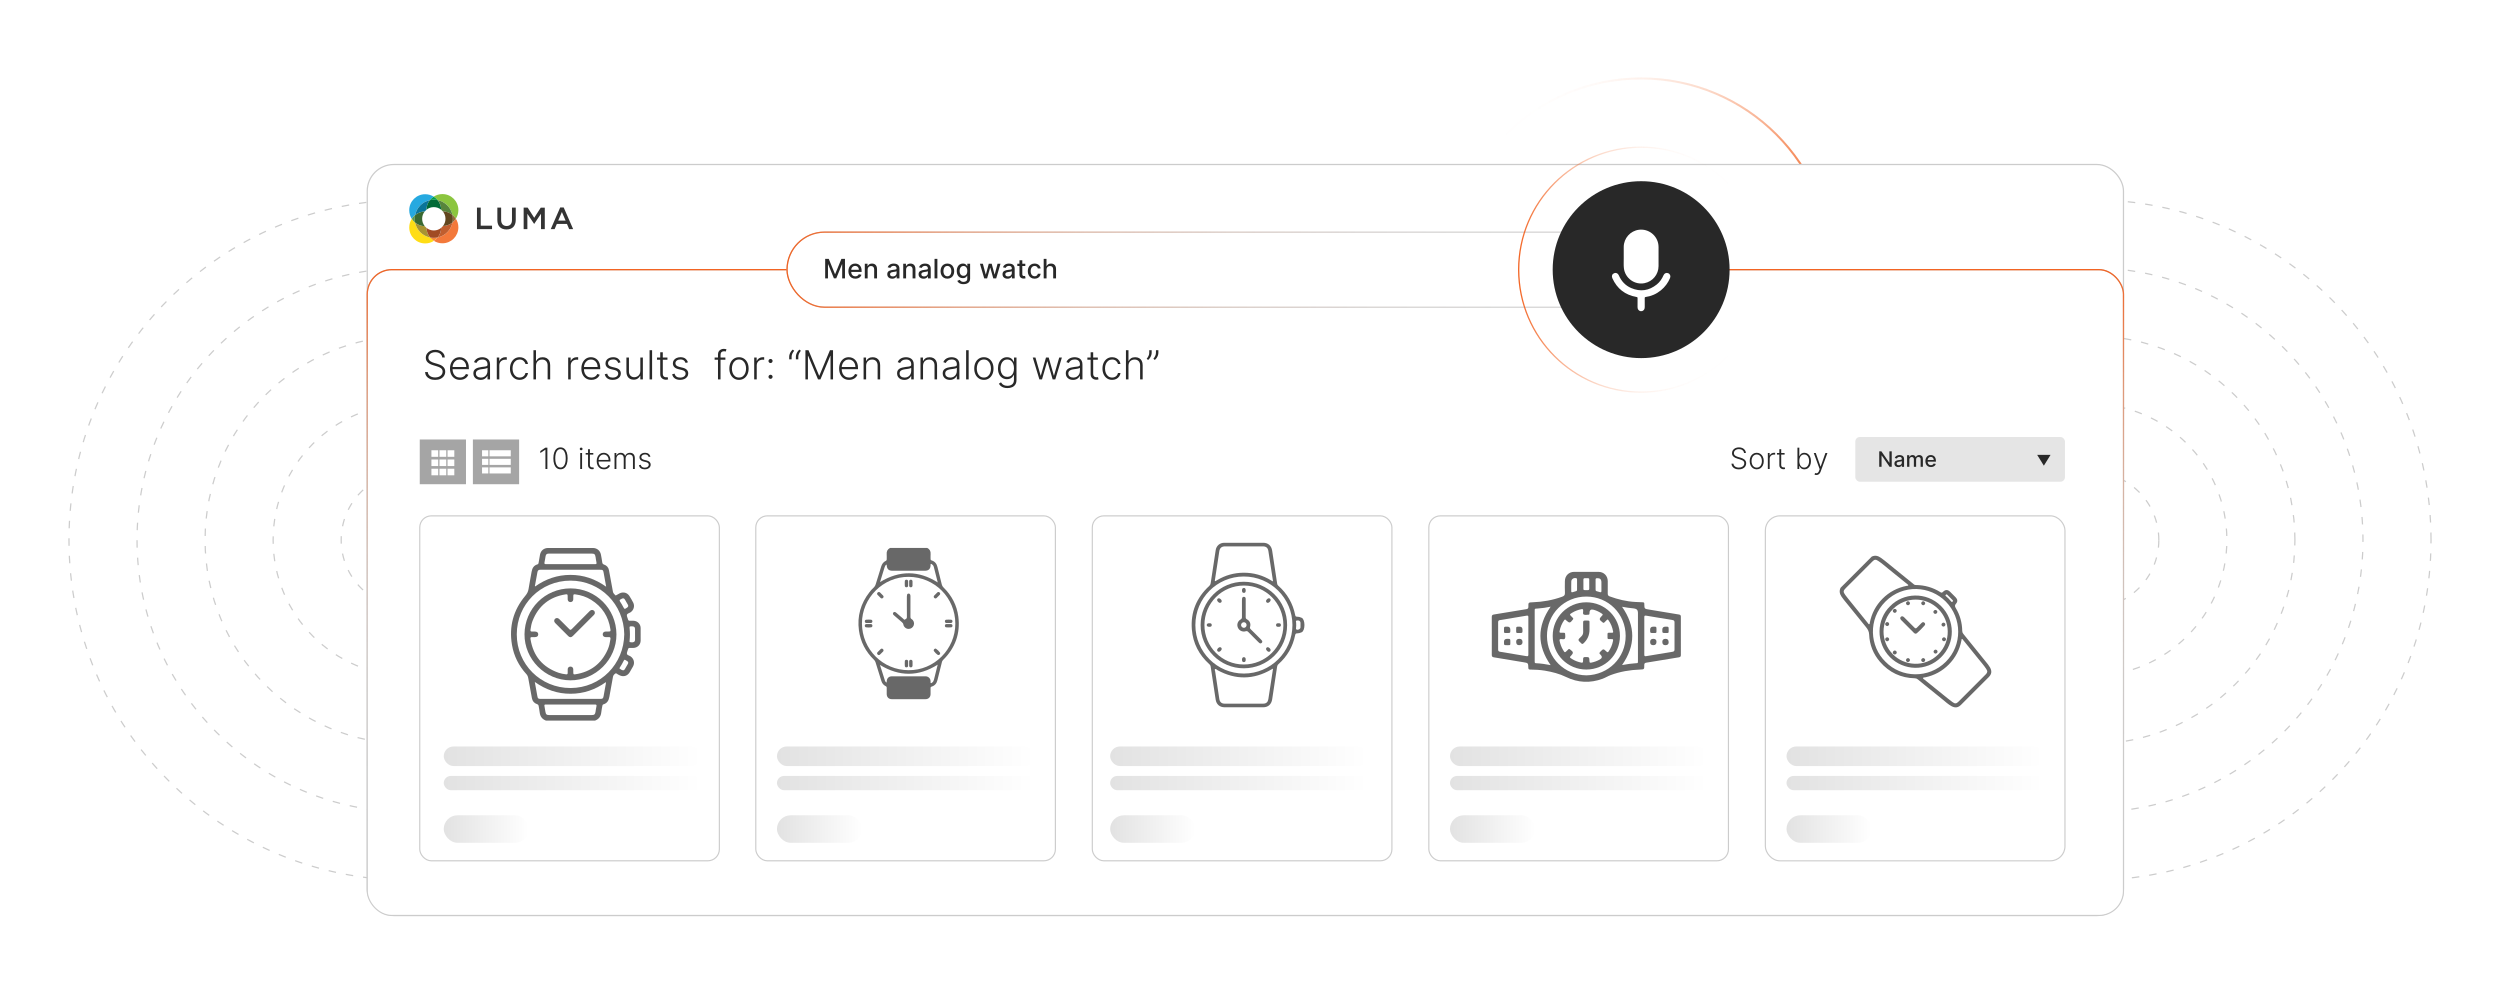 <?xml version="1.0" encoding="UTF-8"?><svg id="b" xmlns="http://www.w3.org/2000/svg" xmlns:xlink="http://www.w3.org/1999/xlink" viewBox="0 0 1000 400"><defs><linearGradient id="c" x1="579.56" y1="107.863" x2="733.352" y2="107.863" gradientUnits="userSpaceOnUse"><stop offset=".006" stop-color="#f26322" stop-opacity="0"/><stop offset=".114" stop-color="rgba(242,99,34,.02)" stop-opacity=".02"/><stop offset=".24" stop-color="rgba(242,99,34,.079)" stop-opacity=".079"/><stop offset=".376" stop-color="rgba(242,99,34,.176)" stop-opacity=".176"/><stop offset=".519" stop-color="rgba(242,99,34,.313)" stop-opacity=".313"/><stop offset=".667" stop-color="rgba(242,99,34,.488)" stop-opacity=".488"/><stop offset=".819" stop-color="rgba(242,99,34,.703)" stop-opacity=".703"/><stop offset=".972" stop-color="rgba(242,99,34,.952)" stop-opacity=".952"/><stop offset="1" stop-color="#f26322"/></linearGradient><linearGradient id="d" x1="498.143" y1="366.456" x2="498.143" y2="107.6" gradientUnits="userSpaceOnUse"><stop offset=".006" stop-color="#f26322" stop-opacity="0"/><stop offset=".114" stop-color="rgba(242,99,34,.02)" stop-opacity=".02"/><stop offset=".24" stop-color="rgba(242,99,34,.079)" stop-opacity=".079"/><stop offset=".376" stop-color="rgba(242,99,34,.176)" stop-opacity=".176"/><stop offset=".519" stop-color="rgba(242,99,34,.313)" stop-opacity=".313"/><stop offset=".667" stop-color="rgba(242,99,34,.488)" stop-opacity=".488"/><stop offset=".819" stop-color="rgba(242,99,34,.703)" stop-opacity=".703"/><stop offset=".972" stop-color="rgba(242,99,34,.952)" stop-opacity=".952"/><stop offset="1" stop-color="#f26322"/></linearGradient><filter id="e" filterUnits="userSpaceOnUse"><feOffset dx="0" dy="0"/><feGaussianBlur result="f" stdDeviation="4"/><feFlood flood-color="#f26322" flood-opacity=".2"/><feComposite in2="f" operator="in"/><feComposite in="SourceGraphic"/></filter><linearGradient id="g" x1="314.548" y1="107.863" x2="681.738" y2="107.863" gradientUnits="userSpaceOnUse"><stop offset="0" stop-color="#f26322"/><stop offset=".028" stop-color="rgba(242,99,34,.952)" stop-opacity=".952"/><stop offset=".181" stop-color="rgba(242,99,34,.703)" stop-opacity=".703"/><stop offset=".333" stop-color="rgba(242,99,34,.488)" stop-opacity=".488"/><stop offset=".481" stop-color="rgba(242,99,34,.313)" stop-opacity=".313"/><stop offset=".624" stop-color="rgba(242,99,34,.176)" stop-opacity=".176"/><stop offset=".76" stop-color="rgba(242,99,34,.079)" stop-opacity=".079"/><stop offset=".886" stop-color="rgba(242,99,34,.02)" stop-opacity=".02"/><stop offset=".994" stop-color="#f26322" stop-opacity="0"/></linearGradient><filter id="h" filterUnits="userSpaceOnUse"><feOffset dx="0" dy="0"/><feGaussianBlur result="i" stdDeviation="4"/><feFlood flood-color="#f26322" flood-opacity=".2"/><feComposite in2="i" operator="in"/><feComposite in="SourceGraphic"/></filter><linearGradient id="j" x1="607.211" y1="107.863" x2="705.701" y2="107.863" xlink:href="#g"/><filter id="k" filterUnits="userSpaceOnUse"><feOffset dx="0" dy="0"/><feGaussianBlur result="l" stdDeviation="4"/><feFlood flood-color="#f26322" flood-opacity=".2"/><feComposite in2="l" operator="in"/><feComposite in="SourceGraphic"/></filter><filter id="m" filterUnits="userSpaceOnUse"><feOffset dx="0" dy="0"/><feGaussianBlur result="n" stdDeviation="4"/><feFlood flood-color="#f26322" flood-opacity=".2"/><feComposite in2="n" operator="in"/><feComposite in="SourceGraphic"/></filter><filter id="o" filterUnits="userSpaceOnUse"><feOffset dx="0" dy="0"/><feGaussianBlur result="p" stdDeviation="4"/><feFlood flood-color="#f26322" flood-opacity=".2"/><feComposite in2="p" operator="in"/><feComposite in="SourceGraphic"/></filter><filter id="q" filterUnits="userSpaceOnUse"><feOffset dx="0" dy="0"/><feGaussianBlur result="r" stdDeviation="4"/><feFlood flood-color="#f26322" flood-opacity=".2"/><feComposite in2="r" operator="in"/><feComposite in="SourceGraphic"/></filter><filter id="s" filterUnits="userSpaceOnUse"><feOffset dx="0" dy="0"/><feGaussianBlur result="t" stdDeviation="4"/><feFlood flood-color="#f26322" flood-opacity=".2"/><feComposite in2="t" operator="in"/><feComposite in="SourceGraphic"/></filter><linearGradient id="u" x1="177.496" y1="302.503" x2="280.415" y2="302.503" gradientUnits="userSpaceOnUse"><stop offset="0" stop-color="#e2e2e2"/><stop offset="1" stop-color="#fff"/></linearGradient><linearGradient id="v" x1="177.496" y1="313.23" x2="280.415" y2="313.23" xlink:href="#u"/><linearGradient id="w" x1="177.496" y1="331.615" x2="211.55" y2="331.615" xlink:href="#u"/><linearGradient id="x" x1="310.776" x2="413.695" xlink:href="#u"/><linearGradient id="y" x1="310.776" y1="313.23" x2="413.695" y2="313.23" xlink:href="#u"/><linearGradient id="z" x1="310.776" y1="331.615" x2="344.83" y2="331.615" xlink:href="#u"/><linearGradient id="aa" x1="444.056" x2="546.975" xlink:href="#u"/><linearGradient id="ab" x1="444.056" y1="313.23" x2="546.975" y2="313.23" xlink:href="#u"/><linearGradient id="ac" x1="444.056" y1="331.615" x2="478.11" y2="331.615" xlink:href="#u"/><linearGradient id="ad" x1="579.994" x2="682.914" xlink:href="#u"/><linearGradient id="ae" x1="579.994" y1="313.23" x2="682.914" y2="313.23" xlink:href="#u"/><linearGradient id="af" x1="579.994" y1="331.615" x2="614.048" y2="331.615" xlink:href="#u"/><linearGradient id="ag" x1="714.604" x2="817.523" xlink:href="#u"/><linearGradient id="ah" x1="714.604" y1="313.23" x2="817.523" y2="313.23" xlink:href="#u"/><linearGradient id="ai" x1="714.604" y1="331.615" x2="748.657" y2="331.615" xlink:href="#u"/></defs><path d="M972.409,216c0-75.228-60.873-136.101-136.101-136.101s-136.101,60.873-136.101,136.101,60.873,136.101,136.101,136.101,136.101-60.873,136.101-136.101Z" fill="none" stroke="#ccc" stroke-dasharray="0 0 3 4" stroke-miterlimit="10" stroke-width=".5"/><path d="M836.308,324.881c-60.182,0-108.881-48.699-108.881-108.881s48.699-108.881,108.881-108.881,108.881,48.699,108.881,108.881-48.699,108.881-108.881,108.881Z" fill="none" stroke="#ccc" stroke-dasharray="0 0 3 4" stroke-miterlimit="10" stroke-width=".5"/><path d="M917.968,216c0-45.137-36.524-81.661-81.661-81.661s-81.661,36.524-81.661,81.661,36.524,81.661,81.661,81.661,81.661-36.524,81.661-81.661Z" fill="none" stroke="#ccc" stroke-dasharray="0 0 3 4" stroke-miterlimit="10" stroke-width=".5"/><path d="M836.308,270.44c-30.091,0-54.44-24.349-54.44-54.44s24.349-54.44,54.44-54.44,54.44,24.349,54.44,54.44-24.349,54.44-54.44,54.44Z" fill="none" stroke="#ccc" stroke-dasharray="0 0 3 4" stroke-miterlimit="10" stroke-width=".5"/><path d="M863.528,216c0-15.046-12.175-27.22-27.22-27.22s-27.22,12.175-27.22,27.22,12.175,27.22,27.22,27.22,27.22-12.175,27.22-27.22Z" fill="none" stroke="#ccc" stroke-dasharray="0 0 3 4" stroke-miterlimit="10" stroke-width=".5"/><path d="M299.793,216c0-75.228-60.873-136.101-136.101-136.101S27.591,140.772,27.591,216s60.873,136.101,136.101,136.101,136.101-60.873,136.101-136.101Z" fill="none" stroke="#ccc" stroke-dasharray="0 0 3 4" stroke-miterlimit="10" stroke-width=".5"/><path d="M163.692,324.881c-60.182,0-108.881-48.699-108.881-108.881s48.699-108.881,108.881-108.881,108.881,48.699,108.881,108.881-48.699,108.881-108.881,108.881Z" fill="none" stroke="#ccc" stroke-dasharray="0 0 3 4" stroke-miterlimit="10" stroke-width=".5"/><path d="M245.353,216c0-45.137-36.524-81.661-81.661-81.661s-81.661,36.524-81.661,81.661,36.524,81.661,81.661,81.661,81.661-36.524,81.661-81.661Z" fill="none" stroke="#ccc" stroke-dasharray="0 0 3 4" stroke-miterlimit="10" stroke-width=".5"/><path d="M163.692,270.44c-30.091,0-54.44-24.349-54.44-54.44s24.349-54.44,54.44-54.44,54.44,24.349,54.44,54.44-24.349,54.44-54.44,54.44Z" fill="none" stroke="#ccc" stroke-dasharray="0 0 3 4" stroke-miterlimit="10" stroke-width=".5"/><path d="M190.912,216c0-15.046-12.175-27.22-27.22-27.22s-27.22,12.175-27.22,27.22,12.175,27.22,27.22,27.22,27.22-12.175,27.22-27.22Z" fill="none" stroke="#ccc" stroke-dasharray="0 0 3 4" stroke-miterlimit="10" stroke-width=".5"/><circle cx="656.456" cy="107.863" r="76.486" fill="none" stroke="url(#c)" stroke-miterlimit="10" stroke-width=".821"/><rect x="146.898" y="65.807" width="702.491" height="300.387" rx="10.602" ry="10.602" fill="#fff" stroke="#ccc" stroke-miterlimit="10" stroke-width=".5"/><rect x="146.898" y="107.863" width="702.491" height="258.33" rx="9.832" ry="9.832" fill="#fff" stroke="#ccc" stroke-miterlimit="10" stroke-width=".464"/><rect x="146.898" y="107.863" width="702.491" height="258.33" rx="9.832" ry="9.832" fill="none" stroke="url(#d)" stroke-miterlimit="10" stroke-width=".525"/><path d="M166.05,86.03c.591-2.985,2.923-5.343,5.896-5.968.432-.545.949-1.018,1.532-1.399-.985-.619-2.149-.977-3.398-.977-3.526,0-6.387,2.861-6.387,6.39,0,1.273.373,2.459,1.015,3.455.365-.569.82-1.076,1.343-1.502v.001Z" fill="#26a9e0" stroke-width="0"/><path d="M175.044,80.05c2.976.603,5.322,2.94,5.939,5.911.528.429.987.939,1.357,1.513.641-.996,1.015-2.181,1.015-3.455,0-3.529-2.861-6.39-6.391-6.39-1.286,0-2.483.38-3.485,1.033.595.375,1.125.845,1.566,1.388Z" fill="#8bc53f" stroke-width="0"/><path d="M171.947,80.062c.509-.107,1.036-.164,1.577-.164.519,0,1.029.052,1.52.151-.441-.543-.972-1.013-1.566-1.387-.583.38-1.102.854-1.532,1.399h.002Z" fill="#009e4b" stroke-width="0"/><path d="M172.029,94.99c-3-.596-5.366-2.955-5.973-5.951-.526-.427-.983-.935-1.35-1.506-.641.997-1.014,2.181-1.014,3.455,0,3.528,2.861,6.389,6.39,6.389,1.286,0,2.483-.378,3.485-1.031-.583-.367-1.103-.825-1.538-1.355h-.001Z" fill="#ffdd15" stroke-width="0"/><path d="M166.056,89.039c-.1-.491-.151-1.001-.151-1.521,0-.508.05-1.007.146-1.488-.523.426-.978.932-1.343,1.502.366.572.823,1.08,1.349,1.507Z" fill="#5d9849" stroke-width="0"/><path d="M182.339,87.475c-.365.566-.817,1.072-1.337,1.497-.581,3.009-2.934,5.388-5.931,6.006-.426.53-.934.992-1.505,1.366.983.617,2.148.975,3.396.975,3.529,0,6.39-2.861,6.39-6.389,0-1.274-.372-2.461-1.015-3.456l.003.001Z" fill="#f3793b" stroke-width="0"/><path d="M180.983,85.962c.104.502.159,1.023.159,1.556,0,.497-.048.982-.14,1.454.52-.425.973-.931,1.337-1.497-.369-.574-.828-1.084-1.357-1.513Z" fill="#946a38" stroke-width="0"/><path d="M175.071,94.979c-.5.105-1.018.159-1.548.159-.511,0-1.01-.051-1.494-.148.436.531.955.987,1.538,1.355.571-.373,1.079-.835,1.504-1.365v-.001Z" fill="#f58836" stroke-width="0"/><path d="M170.575,83.896c.028-1.446.536-2.776,1.372-3.834-2.973.626-5.306,2.983-5.896,5.969,1.05-.856,2.377-1.384,3.826-1.429.208-.259.442-.495.698-.704l.001-.001Z" fill="#0a7599" stroke-width="0"/><path d="M177.122,84.542c1.462.036,2.802.562,3.861,1.42-.617-2.971-2.963-5.309-5.939-5.911.857,1.055,1.385,2.389,1.425,3.845.239.193.457.41.653.646Z" fill="#57843c" stroke-width="0"/><path d="M173.523,82.849c1.117,0,2.143.392,2.946,1.047-.04-1.456-.568-2.789-1.425-3.845-.491-.1-1-.151-1.521-.151-.54,0-1.068.056-1.577.163-.836,1.058-1.344,2.388-1.372,3.834.805-.657,1.831-1.048,2.948-1.048Z" fill="#016a37" stroke-width="0"/><path d="M169.901,90.464c-1.455-.04-2.789-.568-3.845-1.425.607,2.996,2.973,5.354,5.973,5.951-.868-1.054-1.404-2.389-1.451-3.849-.249-.202-.476-.429-.677-.677h-.001Z" fill="#a89332" stroke-width="0"/><path d="M168.854,87.518c0-1.103.383-2.118,1.023-2.917-1.449.046-2.776.574-3.827,1.431-.096.481-.146.978-.146,1.488,0,.52.052,1.029.151,1.52,1.056.858,2.39,1.385,3.845,1.426-.653-.804-1.047-1.828-1.047-2.946l-.001-.002Z" fill="#3a6932" stroke-width="0"/><path d="M176.471,91.14c-.034,1.451-.551,2.783-1.399,3.839,2.999-.619,5.35-2.998,5.933-6.006-1.045.853-2.365,1.383-3.809,1.432-.213.271-.456.518-.722.735l-.003.001Z" fill="#c05e2f" stroke-width="0"/><path d="M180.983,85.962c-1.059-.857-2.399-1.385-3.861-1.42.669.808,1.071,1.846,1.071,2.976,0,1.09-.374,2.094-1,2.887,1.443-.051,2.764-.581,3.81-1.433.092-.473.14-.958.14-1.456,0-.533-.055-1.053-.159-1.556v.002Z" fill="#62461e" stroke-width="0"/><path d="M173.523,92.187c-1.117,0-2.142-.39-2.946-1.046.047,1.46.584,2.795,1.451,3.848.484.098.983.148,1.494.148.53,0,1.049-.054,1.548-.158.846-1.056,1.364-2.388,1.397-3.839-.804.657-1.829,1.047-2.947,1.047l.002-.001Z" fill="#a14b24" stroke-width="0"/><path d="M190.786,83.053h1.511v7.225h4.523v1.375h-6.034v-8.601ZM198.941,88.005v-4.953h1.512v4.891c0,1.598.823,2.458,2.175,2.458,1.337,0,2.163-.812,2.163-2.396v-4.953h1.511v4.878c0,2.569-1.451,3.858-3.7,3.858-2.237,0-3.662-1.29-3.662-3.784h.001ZM209.463,83.053h1.611l2.615,4.068,2.616-4.067h1.611v8.601h-1.511v-6.168l-2.716,4.055h-.05l-2.691-4.03v6.143h-1.487l-.001-8.601h.003ZM224.077,82.992h1.401l3.785,8.663h-1.598l-.872-2.076h-4.066l-.885,2.076h-1.548l3.784-8.661v-.002ZM226.24,88.239l-1.488-3.441-1.474,3.443h2.962v-.002Z" fill="#333" stroke-width="0"/><rect x="314.811" y="92.849" width="366.665" height="30.029" rx="15.014" ry="15.014" fill="#fff" filter="url(#e)" stroke="#ccc" stroke-miterlimit="10" stroke-width=".44"/><rect x="314.811" y="92.849" width="366.665" height="30.029" rx="15.014" ry="15.014" fill="none" filter="url(#h)" stroke="url(#g)" stroke-miterlimit="10" stroke-width=".525"/><circle cx="656.456" cy="107.863" r="35.383" fill="#282828" stroke-width="0"/><circle cx="656.456" cy="107.863" r="48.983" fill="none" stroke="url(#j)" stroke-miterlimit="10" stroke-width=".525"/><path d="M656.066,124.445c-.751-.296-1.059-.862-1.049-1.653.015-1.169-.005-2.337.009-3.506.004-.318-.083-.433-.421-.492-4.553-.796-7.788-3.305-9.676-7.528-.38-.851-.073-1.651.706-1.978.767-.323,1.528.01,1.895.857,1.004,2.312,2.609,4.07,4.925,5.067,3.69,1.589,7.142,1.09,10.273-1.438,1.21-.977,2.057-2.237,2.673-3.661.35-.808,1.106-1.135,1.853-.836.775.31,1.1,1.127.763,1.936-.807,1.935-2.022,3.571-3.643,4.899-1.8,1.474-3.855,2.379-6.162,2.698-.254.035-.323.147-.322.381.006,1.201-.008,2.402.006,3.603.009.79-.296,1.358-1.049,1.652h-.779Z" fill="#fff" stroke-width="0"/><path d="M649.49,102.616c0-1.288-.006-2.575.002-3.863.019-3.461,2.648-6.417,6.084-6.85,3.839-.483,7.348,2.263,7.792,6.091.033.28.053.559.053.841,0,2.532.006,5.064-.002,7.596-.01,3.339-2.334,6.167-5.603,6.835-3.953.808-7.814-1.992-8.266-6.012-.147-1.304-.031-2.616-.06-3.924-.005-.238-.001-.476-0-.714Z" fill="#fff" stroke-width="0"/><path d="M176.893,143.003c-.065-.65-.352-1.167-.861-1.552-.51-.384-1.15-.576-1.922-.576-.544,0-1.022.094-1.435.28s-.736.443-.97.772-.351.703-.351,1.121c0,.309.066.578.2.81.133.231.313.431.539.596s.477.308.753.425c.276.118.554.217.836.297l1.232.353c.373.102.746.234,1.118.394.373.16.714.36,1.024.603.31.241.559.536.748.884.188.348.282.766.282,1.252,0,.624-.162,1.185-.485,1.683-.323.499-.787.894-1.392,1.185-.605.29-1.329.435-2.173.435-.795,0-1.485-.132-2.071-.397-.585-.264-1.046-.63-1.38-1.098-.335-.468-.523-1.01-.565-1.626h1.095c.038.46.19.851.457,1.17s.612.561,1.038.727c.426.166.901.249,1.426.249.582,0,1.1-.099,1.555-.294.454-.196.812-.47,1.072-.821.261-.352.391-.762.391-1.23,0-.396-.103-.728-.308-.996-.206-.268-.492-.493-.859-.676-.367-.183-.792-.344-1.275-.484l-1.397-.411c-.916-.273-1.628-.652-2.134-1.135-.506-.483-.759-1.1-.759-1.849,0-.628.169-1.18.505-1.657.337-.477.793-.851,1.369-1.118.576-.269,1.224-.402,1.942-.402.727,0,1.369.133,1.928.399s1.003.633,1.332,1.099c.329.466.505.995.528,1.588h-1.033Z" fill="#282828" stroke-width="0"/><path d="M183.99,151.948c-.818,0-1.525-.191-2.122-.573-.597-.383-1.059-.913-1.384-1.592-.325-.679-.487-1.461-.487-2.348,0-.882.163-1.666.487-2.353.325-.686.776-1.225,1.352-1.615.576-.39,1.243-.584,2-.584.476,0,.934.086,1.375.26.441.173.837.436,1.19.792.352.356.63.803.835,1.341.206.538.308,1.175.308,1.908v.502h-6.845v-.895h5.807c0-.562-.113-1.069-.339-1.52-.227-.45-.54-.807-.941-1.069s-.864-.394-1.389-.394c-.555,0-1.044.148-1.466.445-.422.296-.752.689-.99,1.175-.238.487-.358,1.02-.362,1.598v.536c0,.695.121,1.304.362,1.822.241.519.585.922,1.03,1.207.445.285.971.428,1.58.428.415,0,.778-.065,1.092-.194.314-.129.578-.303.793-.521s.377-.46.488-.722l.964.314c-.133.369-.351.709-.653,1.022-.303.311-.679.561-1.13.75s-.969.282-1.554.282Z" fill="#282828" stroke-width="0"/><path d="M192.222,151.965c-.529,0-1.012-.103-1.449-.31s-.785-.508-1.044-.901-.388-.872-.388-1.435c0-.434.082-.799.245-1.096.164-.296.396-.54.696-.73.301-.19.656-.341,1.067-.451s.863-.195,1.358-.257c.49-.06.906-.113,1.246-.159s.6-.118.779-.217.268-.259.268-.479v-.205c0-.598-.178-1.067-.533-1.412-.356-.344-.866-.517-1.532-.517-.631,0-1.146.14-1.543.417-.398.277-.676.605-.836.981l-.964-.349c.198-.478.471-.862.821-1.149s.742-.494,1.175-.622c.434-.127.873-.19,1.318-.19.335,0,.684.044,1.046.131.363.088.701.239,1.013.453.312.216.565.514.759.896.194.382.291.866.291,1.451v5.95h-1.016v-1.386h-.062c-.122.258-.302.509-.542.753-.24.243-.54.442-.901.599s-.786.233-1.272.233ZM192.358,151.035c.54,0,1.008-.119,1.403-.359.396-.239.701-.558.915-.955s.322-.836.322-1.315v-1.266c-.076.072-.203.137-.379.193-.177.058-.38.107-.61.151s-.459.081-.688.111c-.228.03-.434.057-.616.08-.495.06-.917.155-1.267.285-.35.129-.618.307-.804.533-.186.227-.28.517-.28.87,0,.532.19.943.571,1.234.38.291.857.436,1.432.436Z" fill="#282828" stroke-width="0"/><path d="M198.713,151.766v-8.763h.987v1.347h.074c.175-.441.48-.798.915-1.069.435-.273.929-.408,1.48-.408.084,0,.177.002.28.006s.188.008.257.012v1.032c-.046-.008-.126-.019-.24-.034-.114-.016-.238-.023-.371-.023-.457,0-.863.097-1.218.288-.355.192-.636.458-.841.796-.206.339-.308.725-.308,1.158v5.659h-1.015Z" fill="#282828" stroke-width="0"/><path d="M207.863,151.948c-.783,0-1.465-.196-2.045-.588s-1.03-.928-1.349-1.608-.479-1.457-.479-2.327c0-.879.163-1.66.487-2.345.325-.685.777-1.222,1.355-1.612.578-.39,1.25-.584,2.014-.584.586,0,1.116.113,1.592.339.475.227.868.544,1.178.953.31.409.505.885.585,1.429h-1.027c-.106-.494-.362-.917-.767-1.27-.405-.352-.919-.527-1.544-.527-.559,0-1.053.151-1.483.453-.43.303-.766.723-1.007,1.261-.242.539-.362,1.161-.362,1.869,0,.711.118,1.339.353,1.885s.568.973.996,1.281c.428.308.929.462,1.503.462.388,0,.743-.073,1.064-.22s.591-.354.81-.625c.219-.27.366-.591.442-.964h1.027c-.076.528-.264.999-.562,1.412-.299.412-.685.736-1.158.973-.473.235-1.015.353-1.623.353Z" fill="#282828" stroke-width="0"/><path d="M214.394,146.289v5.477h-1.015v-11.683h1.015v4.295h.091c.206-.452.524-.814.956-1.084.432-.27.979-.404,1.64-.404.593,0,1.114.121,1.563.364.449.244.799.604,1.05,1.078.251.476.377,1.062.377,1.758v5.676h-1.021v-5.613c0-.723-.201-1.292-.602-1.709-.401-.416-.942-.624-1.623-.624-.468,0-.884.099-1.249.296-.365.198-.653.482-.864.854-.211.371-.317.81-.317,1.32Z" fill="#282828" stroke-width="0"/><path d="M227.27,151.766v-8.763h.987v1.347h.074c.175-.441.48-.798.915-1.069.435-.273.929-.408,1.48-.408.084,0,.177.002.28.006s.188.008.257.012v1.032c-.046-.008-.126-.019-.24-.034-.114-.016-.238-.023-.371-.023-.457,0-.863.097-1.218.288-.355.192-.636.458-.841.796-.206.339-.308.725-.308,1.158v5.659h-1.015Z" fill="#282828" stroke-width="0"/><path d="M236.54,151.948c-.818,0-1.525-.191-2.122-.573-.597-.383-1.059-.913-1.384-1.592-.325-.679-.487-1.461-.487-2.348,0-.882.163-1.666.487-2.353.325-.686.776-1.225,1.352-1.615.576-.39,1.243-.584,2-.584.476,0,.934.086,1.375.26.441.173.837.436,1.19.792.352.356.63.803.835,1.341.206.538.308,1.175.308,1.908v.502h-6.845v-.895h5.807c0-.562-.113-1.069-.339-1.52-.227-.45-.54-.807-.941-1.069s-.864-.394-1.389-.394c-.555,0-1.044.148-1.466.445-.422.296-.752.689-.99,1.175-.238.487-.358,1.02-.362,1.598v.536c0,.695.121,1.304.362,1.822.241.519.585.922,1.03,1.207.445.285.971.428,1.58.428.415,0,.778-.065,1.092-.194.314-.129.578-.303.793-.521s.377-.46.488-.722l.964.314c-.133.369-.351.709-.653,1.022-.303.311-.679.561-1.13.75s-.969.282-1.554.282Z" fill="#282828" stroke-width="0"/><path d="M248.211,144.926l-.93.263c-.091-.263-.221-.5-.388-.713-.168-.214-.385-.383-.653-.508-.268-.126-.6-.189-.996-.189-.593,0-1.08.141-1.46.422s-.57.644-.57,1.09c0,.376.13.682.391.915.261.234.663.42,1.206.557l1.324.325c.734.179,1.284.462,1.651.85.367.389.55.875.55,1.461,0,.494-.137.934-.411,1.317-.273.385-.655.685-1.144.904s-1.055.328-1.697.328c-.856,0-1.561-.193-2.116-.579-.556-.386-.911-.944-1.067-1.674l.976-.24c.126.521.372.915.739,1.181.367.267.851.399,1.452.399.673,0,1.211-.151,1.614-.453.403-.303.605-.682.605-1.139,0-.353-.118-.65-.354-.893-.236-.241-.593-.419-1.072-.533l-1.432-.342c-.761-.183-1.324-.472-1.689-.867-.365-.396-.547-.887-.547-1.472,0-.483.131-.908.394-1.275s.624-.655,1.084-.864c.46-.209.985-.314,1.574-.314.803,0,1.444.182,1.925.545.481.363.828.862,1.041,1.497Z" fill="#282828" stroke-width="0"/><path d="M256.129,148.417v-5.414h1.016v8.763h-1.016v-1.455h-.08c-.206.449-.531.823-.976,1.121-.445.299-.989.448-1.632.448-.559,0-1.055-.123-1.489-.368s-.774-.606-1.021-1.081-.371-1.059-.371-1.751v-5.677h1.015v5.613c0,.685.202,1.235.605,1.652.403.416.92.624,1.551.624.396,0,.776-.095,1.141-.285s.665-.469.901-.836c.236-.366.353-.818.353-1.355Z" fill="#282828" stroke-width="0"/><path d="M260.841,140.083v11.683h-1.015v-11.683h1.015Z" fill="#282828" stroke-width="0"/><path d="M266.973,143.003v.885h-4.182v-.885h4.182ZM264.098,140.904h1.021v8.574c0,.364.062.65.188.858.126.207.289.353.491.439.202.086.416.129.644.129.133,0,.247-.009.342-.025.095-.018.179-.035.251-.055l.217.919c-.099.038-.221.073-.365.105-.145.032-.324.048-.537.048-.373,0-.731-.081-1.075-.245-.344-.163-.626-.406-.847-.731-.221-.323-.331-.724-.331-1.203v-8.813Z" fill="#282828" stroke-width="0"/><path d="M275.165,144.926l-.93.263c-.091-.263-.221-.5-.388-.713-.168-.214-.385-.383-.653-.508-.268-.126-.6-.189-.996-.189-.593,0-1.08.141-1.46.422s-.57.644-.57,1.09c0,.376.13.682.391.915.261.234.663.42,1.206.557l1.324.325c.734.179,1.284.462,1.651.85.367.389.55.875.55,1.461,0,.494-.137.934-.411,1.317-.273.385-.655.685-1.144.904s-1.055.328-1.697.328c-.856,0-1.561-.193-2.116-.579-.556-.386-.911-.944-1.067-1.674l.976-.24c.126.521.372.915.739,1.181.367.267.851.399,1.452.399.673,0,1.211-.151,1.614-.453.403-.303.605-.682.605-1.139,0-.353-.118-.65-.354-.893-.236-.241-.593-.419-1.072-.533l-1.432-.342c-.761-.183-1.324-.472-1.689-.867-.365-.396-.547-.887-.547-1.472,0-.483.131-.908.394-1.275s.624-.655,1.084-.864c.46-.209.985-.314,1.574-.314.803,0,1.444.182,1.925.545.481.363.828.862,1.041,1.497Z" fill="#282828" stroke-width="0"/><path d="M290.157,143.003v.885h-4.307v-.885h4.307ZM287.196,151.766v-10.046c0-.472.109-.869.328-1.192.219-.323.505-.568.859-.735.353-.168.728-.251,1.123-.251.266,0,.488.021.665.065.177.044.317.086.419.128l-.296.89c-.076-.022-.169-.049-.28-.079s-.249-.046-.416-.046c-.441,0-.781.124-1.021.371s-.359.601-.359,1.06l-.006,9.835h-1.015Z" fill="#282828" stroke-width="0"/><path d="M295.593,151.948c-.757,0-1.425-.192-2.005-.576-.58-.384-1.034-.916-1.361-1.595s-.49-1.463-.49-2.353c0-.897.163-1.688.49-2.371s.781-1.215,1.361-1.597c.58-.383,1.248-.573,2.005-.573s1.424.191,2.002.576c.578.384,1.032.916,1.361,1.597.329.681.493,1.471.493,2.368,0,.89-.164,1.674-.491,2.353s-.78,1.211-1.36,1.595-1.248.576-2.005.576ZM295.593,151.018c.608,0,1.124-.164,1.546-.491.422-.326.743-.762.961-1.306s.328-1.144.328-1.797c0-.654-.109-1.256-.328-1.803-.219-.548-.539-.987-.961-1.318-.422-.331-.938-.496-1.546-.496-.605,0-1.119.165-1.543.496-.424.331-.746.77-.964,1.318-.219.547-.328,1.148-.328,1.803,0,.653.109,1.253.328,1.797.218.544.539.98.961,1.306.422.327.938.491,1.546.491Z" fill="#282828" stroke-width="0"/><path d="M301.68,151.766v-8.763h.987v1.347h.074c.175-.441.48-.798.915-1.069.435-.273.929-.408,1.48-.408.084,0,.177.002.28.006s.188.008.257.012v1.032c-.046-.008-.126-.019-.24-.034-.114-.016-.238-.023-.371-.023-.457,0-.863.097-1.218.288-.355.192-.636.458-.841.796-.206.339-.308.725-.308,1.158v5.659h-1.015Z" fill="#282828" stroke-width="0"/><path d="M308.217,145.223c-.225,0-.417-.081-.579-.243-.162-.161-.243-.354-.243-.578,0-.225.081-.418.243-.579.162-.162.354-.243.579-.243.224,0,.417.081.579.243.162.161.243.354.243.579,0,.147-.037.285-.111.41-.074.126-.173.226-.296.3-.124.074-.262.111-.414.111ZM308.217,151.543c-.225,0-.417-.081-.579-.242-.162-.162-.243-.354-.243-.579s.081-.417.243-.579c.162-.161.354-.242.579-.242.224,0,.417.081.579.242.162.162.243.354.243.579,0,.148-.037.285-.111.411-.074.125-.173.225-.296.299-.124.074-.262.111-.414.111Z" fill="#282828" stroke-width="0"/><path d="M315.673,143.733v-1.026c0-.312.056-.644.168-.996.112-.352.276-.691.491-1.02s.475-.615.779-.859l.559.485c-.289.335-.532.706-.728,1.115s-.294.828-.294,1.258v1.044h-.975ZM318.348,143.733v-1.026c0-.312.056-.644.169-.996.112-.352.275-.691.49-1.02s.475-.615.779-.859l.559.485c-.289.335-.532.706-.728,1.115s-.293.828-.293,1.258v1.044h-.976Z" fill="#282828" stroke-width="0"/><path d="M322.17,140.083h1.232l4.239,10.177h.102l4.239-10.177h1.232v11.683h-1.004v-9.43h-.091l-3.942,9.43h-.97l-3.942-9.43h-.091v9.43h-1.004v-11.683Z" fill="#282828" stroke-width="0"/><path d="M339.649,151.948c-.818,0-1.525-.191-2.122-.573-.597-.383-1.059-.913-1.384-1.592-.325-.679-.487-1.461-.487-2.348,0-.882.163-1.666.487-2.353.325-.686.776-1.225,1.352-1.615.576-.39,1.243-.584,2-.584.476,0,.934.086,1.375.26.441.173.837.436,1.19.792.352.356.63.803.835,1.341.206.538.308,1.175.308,1.908v.502h-6.845v-.895h5.807c0-.562-.113-1.069-.339-1.52-.227-.45-.54-.807-.941-1.069s-.864-.394-1.389-.394c-.555,0-1.044.148-1.466.445-.422.296-.752.689-.99,1.175-.238.487-.358,1.02-.362,1.598v.536c0,.695.121,1.304.362,1.822.241.519.585.922,1.03,1.207.445.285.971.428,1.58.428.415,0,.778-.065,1.092-.194.314-.129.578-.303.793-.521s.377-.46.488-.722l.964.314c-.133.369-.351.709-.653,1.022-.303.311-.679.561-1.13.75s-.969.282-1.554.282Z" fill="#282828" stroke-width="0"/><path d="M346.449,146.289v5.477h-1.015v-8.763h.987v1.375h.091c.205-.448.525-.809.961-1.081.435-.272.975-.407,1.617-.407.59,0,1.108.122,1.555.367.447.246.795.606,1.044,1.081.249.476.373,1.06.373,1.752v5.676h-1.015v-5.613c0-.719-.201-1.287-.602-1.706-.401-.418-.939-.627-1.611-.627-.46,0-.869.099-1.227.296-.357.198-.64.482-.847.854-.207.371-.311.81-.311,1.32Z" fill="#282828" stroke-width="0"/><path d="M361.709,151.965c-.529,0-1.012-.103-1.449-.31s-.785-.508-1.044-.901-.388-.872-.388-1.435c0-.434.082-.799.245-1.096.164-.296.396-.54.696-.73.301-.19.656-.341,1.067-.451s.863-.195,1.358-.257c.49-.06.906-.113,1.246-.159s.6-.118.779-.217.268-.259.268-.479v-.205c0-.598-.178-1.067-.533-1.412-.356-.344-.866-.517-1.532-.517-.631,0-1.146.14-1.543.417-.398.277-.676.605-.836.981l-.964-.349c.198-.478.471-.862.821-1.149s.742-.494,1.175-.622c.434-.127.873-.19,1.318-.19.335,0,.684.044,1.046.131.363.088.701.239,1.013.453.312.216.565.514.759.896.194.382.291.866.291,1.451v5.95h-1.016v-1.386h-.062c-.122.258-.302.509-.542.753-.24.243-.54.442-.901.599s-.786.233-1.272.233ZM361.845,151.035c.54,0,1.008-.119,1.403-.359.396-.239.701-.558.915-.955s.322-.836.322-1.315v-1.266c-.076.072-.203.137-.379.193-.177.058-.38.107-.61.151s-.459.081-.688.111c-.228.03-.434.057-.616.08-.495.06-.917.155-1.267.285-.35.129-.618.307-.804.533-.186.227-.28.517-.28.87,0,.532.19.943.571,1.234.38.291.857.436,1.432.436Z" fill="#282828" stroke-width="0"/><path d="M369.215,146.289v5.477h-1.015v-8.763h.987v1.375h.091c.205-.448.525-.809.961-1.081.435-.272.975-.407,1.617-.407.59,0,1.108.122,1.555.367.447.246.795.606,1.044,1.081.249.476.373,1.06.373,1.752v5.676h-1.015v-5.613c0-.719-.201-1.287-.602-1.706-.401-.418-.939-.627-1.611-.627-.46,0-.869.099-1.227.296-.357.198-.64.482-.847.854-.207.371-.311.81-.311,1.32Z" fill="#282828" stroke-width="0"/><path d="M379.957,151.965c-.529,0-1.012-.103-1.449-.31s-.785-.508-1.044-.901-.388-.872-.388-1.435c0-.434.082-.799.245-1.096.164-.296.396-.54.696-.73.301-.19.656-.341,1.067-.451s.863-.195,1.358-.257c.49-.06.906-.113,1.246-.159s.6-.118.779-.217.268-.259.268-.479v-.205c0-.598-.178-1.067-.533-1.412-.356-.344-.866-.517-1.532-.517-.631,0-1.146.14-1.543.417-.398.277-.676.605-.836.981l-.964-.349c.198-.478.471-.862.821-1.149s.742-.494,1.175-.622c.434-.127.873-.19,1.318-.19.335,0,.684.044,1.046.131.363.088.701.239,1.013.453.312.216.565.514.759.896.194.382.291.866.291,1.451v5.95h-1.016v-1.386h-.062c-.122.258-.302.509-.542.753-.24.243-.54.442-.901.599s-.786.233-1.272.233ZM380.094,151.035c.54,0,1.008-.119,1.403-.359.396-.239.701-.558.915-.955s.322-.836.322-1.315v-1.266c-.076.072-.203.137-.379.193-.177.058-.38.107-.61.151s-.459.081-.688.111c-.228.03-.434.057-.616.08-.495.06-.917.155-1.267.285-.35.129-.618.307-.804.533-.186.227-.28.517-.28.87,0,.532.19.943.571,1.234.38.291.857.436,1.432.436Z" fill="#282828" stroke-width="0"/><path d="M387.464,140.083v11.683h-1.015v-11.683h1.015Z" fill="#282828" stroke-width="0"/><path d="M393.551,151.948c-.757,0-1.425-.192-2.005-.576-.58-.384-1.034-.916-1.361-1.595s-.49-1.463-.49-2.353c0-.897.163-1.688.49-2.371s.781-1.215,1.361-1.597c.58-.383,1.248-.573,2.005-.573s1.424.191,2.002.576c.578.384,1.032.916,1.361,1.597.329.681.493,1.471.493,2.368,0,.89-.164,1.674-.491,2.353s-.78,1.211-1.36,1.595-1.248.576-2.005.576ZM393.551,151.018c.608,0,1.124-.164,1.546-.491.422-.326.743-.762.961-1.306s.328-1.144.328-1.797c0-.654-.109-1.256-.328-1.803-.219-.548-.539-.987-.961-1.318-.422-.331-.938-.496-1.546-.496-.605,0-1.119.165-1.543.496-.424.331-.746.77-.964,1.318-.219.547-.328,1.148-.328,1.803,0,.653.109,1.253.328,1.797.218.544.539.98.961,1.306.422.327.938.491,1.546.491Z" fill="#282828" stroke-width="0"/><path d="M402.981,155.234c-.597,0-1.12-.077-1.569-.231s-.827-.364-1.135-.63c-.308-.267-.548-.565-.719-.896l.833-.547c.126.22.293.436.505.65.211.213.487.39.827.53s.759.211,1.258.211c.776,0,1.402-.194,1.879-.582.477-.388.716-.99.716-1.809v-1.974h-.091c-.118.267-.287.531-.508.796s-.509.484-.864.659-.796.263-1.321.263c-.7,0-1.32-.174-1.862-.519s-.968-.842-1.278-1.486c-.31-.644-.465-1.413-.465-2.308,0-.886.151-1.665.453-2.339.303-.673.726-1.197,1.27-1.574s1.177-.565,1.899-.565c.537,0,.981.094,1.335.282.354.189.638.421.853.698.215.278.383.548.505.81h.102v-1.672h.993v8.991c0,.741-.158,1.352-.474,1.831-.315.478-.745.834-1.289,1.063-.544.231-1.162.346-1.854.346ZM402.913,150.744c.562,0,1.044-.136,1.443-.407.399-.273.706-.663.918-1.173.213-.51.32-1.116.32-1.819,0-.685-.105-1.292-.314-1.823-.209-.53-.513-.948-.91-1.255-.398-.306-.883-.459-1.458-.459-.586,0-1.081.158-1.483.474-.403.315-.708.74-.913,1.274-.206.535-.308,1.131-.308,1.789,0,.669.104,1.26.314,1.772.209.511.516.91.918,1.197.403.287.894.431,1.472.431Z" fill="#282828" stroke-width="0"/><path d="M415.753,151.766l-2.647-8.763h1.072l2.077,7.229h.074l2.071-7.229h1.079l2.053,7.211h.08l2.077-7.211h1.072l-2.647,8.763h-1.05l-2.076-7.183h-.108l-2.077,7.183h-1.05Z" fill="#282828" stroke-width="0"/><path d="M429.188,151.965c-.529,0-1.012-.103-1.449-.31s-.785-.508-1.044-.901-.388-.872-.388-1.435c0-.434.082-.799.245-1.096.164-.296.396-.54.696-.73.301-.19.656-.341,1.067-.451s.863-.195,1.358-.257c.49-.06.906-.113,1.246-.159s.6-.118.779-.217.268-.259.268-.479v-.205c0-.598-.178-1.067-.533-1.412-.356-.344-.866-.517-1.532-.517-.631,0-1.146.14-1.543.417-.398.277-.676.605-.836.981l-.964-.349c.198-.478.471-.862.821-1.149s.742-.494,1.175-.622c.434-.127.873-.19,1.318-.19.335,0,.684.044,1.046.131.363.088.701.239,1.013.453.312.216.565.514.759.896.194.382.291.866.291,1.451v5.95h-1.016v-1.386h-.062c-.122.258-.302.509-.542.753-.24.243-.54.442-.901.599s-.786.233-1.272.233ZM429.325,151.035c.54,0,1.008-.119,1.403-.359.396-.239.701-.558.915-.955s.322-.836.322-1.315v-1.266c-.076.072-.203.137-.379.193-.177.058-.38.107-.61.151s-.459.081-.688.111c-.228.03-.434.057-.616.08-.495.06-.917.155-1.267.285-.35.129-.618.307-.804.533-.186.227-.28.517-.28.87,0,.532.19.943.571,1.234.38.291.857.436,1.432.436Z" fill="#282828" stroke-width="0"/><path d="M439.131,143.003v.885h-4.182v-.885h4.182ZM436.256,140.904h1.021v8.574c0,.364.062.65.188.858.126.207.289.353.491.439.202.086.416.129.644.129.133,0,.247-.009.342-.025.095-.018.179-.035.251-.055l.217.919c-.099.038-.221.073-.365.105-.145.032-.324.048-.537.048-.373,0-.731-.081-1.075-.245-.344-.163-.626-.406-.847-.731-.221-.323-.331-.724-.331-1.203v-8.813Z" fill="#282828" stroke-width="0"/><path d="M444.858,151.948c-.783,0-1.465-.196-2.045-.588s-1.03-.928-1.349-1.608-.479-1.457-.479-2.327c0-.879.163-1.66.487-2.345.325-.685.777-1.222,1.355-1.612.578-.39,1.25-.584,2.014-.584.586,0,1.116.113,1.592.339.475.227.868.544,1.178.953.31.409.505.885.585,1.429h-1.027c-.106-.494-.362-.917-.767-1.27-.405-.352-.919-.527-1.544-.527-.559,0-1.053.151-1.483.453-.43.303-.766.723-1.007,1.261-.242.539-.362,1.161-.362,1.869,0,.711.118,1.339.353,1.885s.568.973.996,1.281c.428.308.929.462,1.503.462.388,0,.743-.073,1.064-.22s.591-.354.81-.625c.219-.27.366-.591.442-.964h1.027c-.076.528-.264.999-.562,1.412-.299.412-.685.736-1.158.973-.473.235-1.015.353-1.623.353Z" fill="#282828" stroke-width="0"/><path d="M451.39,146.289v5.477h-1.015v-11.683h1.015v4.295h.091c.206-.452.524-.814.956-1.084.432-.27.979-.404,1.64-.404.593,0,1.114.121,1.563.364.449.244.799.604,1.05,1.078.251.476.377,1.062.377,1.758v5.676h-1.021v-5.613c0-.723-.201-1.292-.602-1.709-.401-.416-.942-.624-1.623-.624-.468,0-.884.099-1.249.296-.365.198-.653.482-.864.854-.211.371-.317.81-.317,1.32Z" fill="#282828" stroke-width="0"/><path d="M460.671,140.083v1.026c0,.311-.056.644-.168.995-.112.352-.276.692-.491,1.022s-.475.615-.779.858l-.553-.484c.285-.335.526-.707.725-1.115.197-.409.296-.828.296-1.258v-1.044h.97ZM463.353,140.083v1.026c0,.311-.056.644-.168.995-.112.352-.276.692-.491,1.022s-.475.615-.779.858l-.559-.484c.289-.335.532-.707.728-1.115.196-.409.293-.828.293-1.258v-1.044h.976Z" fill="#282828" stroke-width="0"/><path d="M218.95,179.067v8.534h-.779v-7.717h-.05l-2,1.329v-.809l2.017-1.338h.812Z" fill="#282828" stroke-width="0"/><path d="M224.196,187.718c-.6,0-1.112-.173-1.535-.519-.424-.346-.749-.847-.975-1.502-.227-.655-.34-1.443-.34-2.362,0-.917.113-1.702.34-2.356.226-.654.553-1.156.979-1.505s.937-.522,1.531-.522c.595,0,1.105.174,1.531.522.427.349.753.851.98,1.505s.339,1.44.339,2.356c0,.919-.113,1.707-.339,2.362s-.552,1.156-.975,1.502c-.424.346-.935.519-1.536.519ZM224.196,187.018c.659,0,1.172-.322,1.542-.965.369-.644.554-1.55.554-2.719,0-.778-.084-1.442-.252-1.994-.168-.552-.408-.973-.721-1.265s-.687-.438-1.123-.438c-.653,0-1.165.324-1.538.973-.372.648-.558,1.557-.558,2.724,0,.777.084,1.441.252,1.991s.408.97.721,1.259.687.434,1.123.434Z" fill="#282828" stroke-width="0"/><path d="M232.463,180.101c-.153,0-.283-.053-.392-.156-.108-.104-.163-.231-.163-.378,0-.146.055-.273.165-.377.11-.103.24-.156.39-.156.153,0,.283.053.392.156.108.104.163.231.163.377,0,.147-.055.273-.165.378-.11.103-.24.156-.39.156ZM232.084,187.601v-6.4h.746v6.4h-.746Z" fill="#282828" stroke-width="0"/><path d="M237.318,181.201v.645h-3.054v-.645h3.054ZM235.218,179.668h.746v6.263c0,.267.046.476.138.627.091.151.211.259.358.321.147.062.304.094.471.094.097,0,.181-.007.25-.019.069-.012.13-.025.183-.039l.159.671c-.072.027-.161.054-.267.077-.105.023-.236.035-.392.035-.272,0-.534-.06-.785-.179-.252-.12-.458-.298-.619-.534-.161-.235-.242-.528-.242-.879v-6.438Z" fill="#282828" stroke-width="0"/><path d="M241.589,187.735c-.597,0-1.114-.14-1.55-.419-.436-.279-.773-.667-1.01-1.163-.238-.496-.356-1.067-.356-1.715,0-.644.119-1.217.356-1.719.237-.501.567-.894.987-1.179.421-.285.908-.428,1.461-.428.347,0,.682.064,1.004.19.322.126.612.319.869.579.257.26.46.586.61.979.15.394.225.858.225,1.395v.366h-5v-.654h4.242c0-.411-.083-.781-.248-1.11-.166-.329-.395-.59-.688-.781-.293-.191-.631-.287-1.015-.287-.406,0-.763.108-1.071.324-.308.217-.549.503-.723.858-.174.356-.262.745-.265,1.167v.392c0,.509.088.952.265,1.332.176.379.427.673.752.881s.71.312,1.154.312c.303,0,.569-.047.798-.142.23-.095.422-.222.579-.381.157-.16.276-.336.356-.527l.704.229c-.097.27-.256.519-.477.746-.221.229-.496.411-.825.548-.329.138-.708.207-1.135.207Z" fill="#282828" stroke-width="0"/><path d="M245.814,187.601v-6.4h.721v.983h.066c.128-.33.341-.591.64-.781.299-.19.658-.285,1.077-.285.442,0,.805.103,1.09.31.285.206.498.49.64.852h.054c.144-.355.38-.638.706-.848.327-.21.723-.315,1.19-.315.594,0,1.064.186,1.408.56.345.373.517.918.517,1.635v4.288h-.742v-4.288c0-.505-.129-.885-.387-1.138-.258-.252-.599-.379-1.021-.379-.489,0-.865.15-1.129.45-.264.3-.396.681-.396,1.142v4.213h-.758v-4.354c0-.434-.121-.783-.362-1.05s-.582-.4-1.021-.4c-.294,0-.559.072-.794.217-.234.144-.419.346-.554.603s-.202.552-.202.885v4.101h-.742Z" fill="#282828" stroke-width="0"/><path d="M260.181,182.605l-.679.191c-.066-.191-.161-.365-.283-.52s-.281-.279-.477-.371-.439-.138-.727-.138c-.434,0-.789.103-1.067.309-.278.206-.416.471-.416.796,0,.275.095.498.285.669.19.171.484.307.881.406l.967.237c.536.131.939.338,1.206.621s.402.639.402,1.066c0,.361-.1.683-.3.963-.2.28-.478.501-.835.66-.357.16-.77.24-1.24.24-.625,0-1.141-.142-1.546-.424-.406-.281-.665-.69-.779-1.223l.712-.175c.092.381.272.668.54.862s.622.292,1.06.292c.492,0,.885-.11,1.179-.331.294-.222.442-.498.442-.832,0-.258-.086-.476-.258-.651-.172-.177-.434-.307-.784-.39l-1.046-.25c-.555-.134-.966-.345-1.233-.634-.267-.289-.4-.647-.4-1.075,0-.352.096-.663.288-.931.192-.269.456-.478.791-.632.336-.152.72-.23,1.15-.23.586,0,1.055.133,1.406.398s.605.63.76,1.094Z" fill="#282828" stroke-width="0"/><path d="M697.606,181.201c-.048-.475-.257-.853-.63-1.134-.372-.28-.84-.421-1.404-.421-.397,0-.746.068-1.048.205-.301.136-.537.324-.708.565s-.257.513-.257.818c0,.226.049.423.146.592.097.17.229.315.394.435s.349.225.55.31c.202.086.405.158.61.217l.9.258c.273.075.545.171.816.288.273.116.521.263.748.44s.408.392.546.645.206.56.206.915c0,.455-.117.865-.353,1.23-.236.363-.575.651-1.017.864-.442.213-.972.318-1.588.318-.581,0-1.085-.097-1.513-.289-.428-.193-.764-.461-1.009-.803-.244-.341-.382-.737-.412-1.188h.8c.028.337.139.621.334.855.194.233.447.41.758.531.311.121.658.182,1.042.182.425,0,.804-.072,1.136-.215.332-.144.593-.343.783-.6.19-.258.285-.557.285-.898,0-.289-.075-.531-.225-.728-.15-.195-.359-.36-.627-.493-.269-.134-.579-.252-.932-.354l-1.02-.3c-.67-.2-1.19-.477-1.559-.829-.37-.352-.555-.803-.555-1.351,0-.458.123-.861.369-1.21s.579-.621,1-.817c.421-.195.894-.293,1.419-.293.53,0,1,.097,1.408.291s.732.462.973.803c.24.34.369.727.386,1.16h-.754Z" fill="#282828" stroke-width="0"/><path d="M702.689,187.735c-.553,0-1.041-.141-1.464-.421-.424-.281-.756-.669-.994-1.165-.239-.496-.358-1.068-.358-1.719,0-.655.119-1.232.358-1.731.238-.499.57-.888.994-1.167.423-.279.911-.419,1.464-.419s1.041.141,1.463.421c.422.281.754.67.994,1.167s.36,1.074.36,1.73c0,.65-.12,1.223-.358,1.719-.239.496-.57.884-.994,1.165-.424.28-.912.421-1.465.421ZM702.689,187.056c.444,0,.821-.119,1.13-.358.308-.239.542-.557.702-.954.159-.398.239-.835.239-1.312s-.08-.917-.239-1.316c-.16-.4-.395-.722-.702-.963-.309-.242-.685-.362-1.13-.362-.441,0-.817.12-1.127.362-.31.241-.544.562-.704.963-.16.399-.239.839-.239,1.316s.079.915.239,1.312.394.715.702.954.685.358,1.129.358Z" fill="#282828" stroke-width="0"/><path d="M707.136,187.601v-6.4h.721v.983h.055c.127-.322.351-.583.668-.781.318-.198.679-.298,1.082-.298.06,0,.129.001.204.004s.138.006.188.009v.754c-.033-.006-.092-.014-.175-.025-.084-.011-.174-.017-.272-.017-.333,0-.63.07-.89.211-.26.14-.464.334-.614.581s-.226.529-.226.846v4.134h-.741Z" fill="#282828" stroke-width="0"/><path d="M713.84,181.201v.645h-3.054v-.645h3.054ZM711.74,179.668h.746v6.263c0,.267.046.476.138.627.091.151.211.259.357.321.147.062.305.094.472.094.097,0,.181-.007.25-.019.069-.012.13-.025.183-.039l.159.671c-.072.027-.161.054-.268.077-.105.023-.235.035-.392.035-.272,0-.534-.06-.785-.179-.251-.12-.458-.298-.619-.534-.161-.235-.241-.528-.241-.879v-6.438Z" fill="#282828" stroke-width="0"/><path d="M718.977,187.601v-8.534h.746v3.354h.066c.084-.191.204-.389.36-.592.157-.202.364-.373.621-.51.257-.138.582-.207.974-.207.524,0,.985.139,1.383.415s.707.662.93,1.158c.222.496.333,1.073.333,1.731,0,.661-.11,1.24-.331,1.737-.221.498-.529.885-.925,1.163-.397.277-.856.417-1.378.417-.389,0-.713-.07-.973-.209s-.469-.31-.627-.515-.28-.403-.367-.598h-.091v1.188h-.722ZM719.711,184.405c0,.517.077.975.231,1.373s.377.711.667.938.643.34,1.057.34c.425,0,.784-.117,1.079-.352.294-.234.518-.552.671-.952.152-.399.229-.849.229-1.346,0-.491-.075-.935-.227-1.329s-.375-.708-.669-.94c-.295-.232-.655-.348-1.083-.348-.417,0-.77.111-1.06.335-.291.224-.513.532-.665.925-.152.394-.23.846-.23,1.356Z" fill="#282828" stroke-width="0"/><path d="M726.537,190.002c-.147,0-.285-.015-.413-.042s-.23-.059-.304-.092l.199-.654c.253.078.478.106.676.086.197-.021.372-.11.524-.267.153-.157.289-.397.409-.719l.232-.65-2.353-6.463h.804l1.9,5.421h.059l1.899-5.421h.805l-2.709,7.413c-.113.309-.254.565-.421.772-.166.207-.358.361-.577.463-.218.102-.462.152-.731.152Z" fill="#282828" stroke-width="0"/><path d="M330.069,103.546h1.43l2.486,6.069h.091l2.486-6.069h1.43v7.808h-1.121v-5.65h-.072l-2.303,5.639h-.93l-2.303-5.643h-.073v5.654h-1.121v-7.808Z" fill="#282828" stroke-width="0"/><path d="M342.139,111.472c-.577,0-1.073-.124-1.489-.372-.415-.247-.736-.597-.96-1.048-.225-.451-.337-.981-.337-1.588,0-.6.112-1.129.337-1.586.225-.458.54-.815.945-1.071s.88-.386,1.424-.386c.331,0,.651.055.961.164s.588.281.835.515c.247.234.441.537.584.909.142.373.213.824.213,1.355v.404h-4.655v-.854h3.538c0-.3-.061-.566-.183-.799s-.293-.416-.513-.551-.477-.202-.772-.202c-.32,0-.599.078-.837.234s-.42.359-.549.609c-.128.251-.193.522-.193.815v.667c0,.392.069.725.208.999s.332.483.582.627c.249.144.54.216.873.216.216,0,.413-.031.591-.094s.332-.155.461-.28c.129-.124.229-.278.297-.461l1.079.194c-.086.317-.241.596-.463.833-.223.237-.501.422-.835.553-.335.131-.715.196-1.142.196Z" fill="#282828" stroke-width="0"/><path d="M347.061,107.877v3.477h-1.14v-5.856h1.094v.953h.073c.134-.31.346-.559.635-.747.288-.188.652-.282,1.092-.282.399,0,.749.084,1.048.25.3.167.532.414.698.741.165.328.248.733.248,1.217v3.725h-1.14v-3.588c0-.424-.111-.757-.332-.997-.221-.24-.525-.359-.911-.359-.264,0-.498.057-.703.171s-.366.281-.484.502c-.118.22-.177.484-.177.795Z" fill="#282828" stroke-width="0"/><path d="M356.882,111.483c-.371,0-.707-.069-1.007-.208s-.537-.34-.711-.605c-.174-.264-.261-.588-.261-.972,0-.331.064-.603.191-.816.127-.213.298-.382.515-.507.216-.125.458-.219.724-.282.267-.064.539-.111.816-.144.351-.041.635-.074.854-.102.219-.026.377-.07.477-.131.099-.061.149-.16.149-.298v-.026c0-.333-.094-.591-.28-.774-.187-.183-.465-.274-.833-.274-.384,0-.686.085-.906.254s-.372.356-.456.562l-1.071-.244c.127-.356.314-.644.559-.864.245-.22.528-.38.848-.479.32-.101.657-.151,1.01-.151.234,0,.482.027.746.082s.51.154.74.3c.23.144.418.352.566.619.147.269.221.616.221,1.043v3.889h-1.113v-.801h-.046c-.074.147-.184.292-.332.435s-.337.261-.568.354c-.231.095-.508.142-.831.142ZM357.129,110.568c.315,0,.585-.062.81-.188.225-.124.397-.287.515-.489s.177-.419.177-.65v-.755c-.041.041-.119.078-.234.112s-.247.064-.395.088-.291.046-.431.065c-.14.019-.257.034-.351.047-.221.028-.422.075-.604.142-.182.065-.327.16-.435.284-.108.123-.162.286-.162.489,0,.282.104.495.312.639s.474.216.797.216Z" fill="#282828" stroke-width="0"/><path d="M362.429,107.877v3.477h-1.14v-5.856h1.094v.953h.073c.134-.31.346-.559.635-.747.288-.188.652-.282,1.092-.282.399,0,.749.084,1.048.25.3.167.532.414.698.741.165.328.248.733.248,1.217v3.725h-1.14v-3.588c0-.424-.111-.757-.332-.997-.221-.24-.525-.359-.911-.359-.264,0-.498.057-.703.171s-.366.281-.484.502c-.118.22-.177.484-.177.795Z" fill="#282828" stroke-width="0"/><path d="M369.406,111.483c-.371,0-.707-.069-1.007-.208s-.537-.34-.711-.605c-.174-.264-.261-.588-.261-.972,0-.331.064-.603.191-.816.127-.213.298-.382.515-.507.216-.125.458-.219.724-.282.267-.064.539-.111.816-.144.351-.041.635-.074.854-.102.219-.026.377-.07.477-.131.099-.061.149-.16.149-.298v-.026c0-.333-.094-.591-.28-.774-.187-.183-.465-.274-.833-.274-.384,0-.686.085-.906.254s-.372.356-.456.562l-1.071-.244c.127-.356.314-.644.559-.864.245-.22.528-.38.848-.479.32-.101.657-.151,1.01-.151.234,0,.482.027.746.082s.51.154.74.3c.23.144.418.352.566.619.147.269.221.616.221,1.043v3.889h-1.113v-.801h-.046c-.074.147-.184.292-.332.435s-.337.261-.568.354c-.231.095-.508.142-.831.142ZM369.653,110.568c.315,0,.585-.062.81-.188.225-.124.397-.287.515-.489s.177-.419.177-.65v-.755c-.041.041-.119.078-.234.112s-.247.064-.395.088-.291.046-.431.065c-.14.019-.257.034-.351.047-.221.028-.422.075-.604.142-.182.065-.327.16-.435.284-.108.123-.162.286-.162.489,0,.282.104.495.312.639s.474.216.797.216Z" fill="#282828" stroke-width="0"/><path d="M374.953,103.546v7.808h-1.14v-7.808h1.14Z" fill="#282828" stroke-width="0"/><path d="M378.952,111.472c-.549,0-1.028-.126-1.437-.377-.41-.252-.727-.605-.953-1.057-.227-.452-.339-.981-.339-1.586,0-.607.113-1.139.339-1.594.226-.455.543-.808.953-1.06.409-.252.888-.378,1.437-.378.549,0,1.028.126,1.438.378s.727.605.953,1.06c.226.455.339.986.339,1.594,0,.606-.113,1.134-.339,1.586-.227.452-.544.805-.953,1.057-.409.251-.888.377-1.438.377ZM378.956,110.514c.356,0,.65-.094.884-.282.234-.188.408-.439.52-.751.113-.312.17-.657.17-1.033,0-.373-.057-.717-.17-1.031-.113-.314-.287-.566-.52-.757s-.528-.286-.884-.286c-.358,0-.655.096-.89.286-.235.19-.409.443-.522.757-.113.315-.169.658-.169,1.031,0,.376.056.721.169,1.033s.287.564.522.751c.235.189.532.282.89.282Z" fill="#282828" stroke-width="0"/><path d="M385.407,113.672c-.465,0-.865-.061-1.199-.184-.334-.122-.607-.283-.818-.484-.211-.2-.368-.42-.473-.659l.98-.404c.068.112.161.231.276.356s.273.233.473.322.457.134.772.134c.432,0,.789-.105,1.071-.315.282-.21.423-.544.423-1.001v-1.151h-.072c-.069.124-.168.263-.296.415-.128.153-.304.285-.528.397-.224.112-.515.168-.873.168-.462,0-.879-.108-1.248-.326-.37-.217-.662-.538-.877-.964s-.322-.95-.322-1.573c0-.622.106-1.156.318-1.601.212-.445.504-.786.875-1.024.371-.237.792-.356,1.262-.356.363,0,.657.06.88.182.224.12.398.261.524.421s.223.302.291.424h.084v-.95h1.117v5.986c0,.503-.117.916-.351,1.239-.234.322-.549.561-.947.716-.398.155-.846.233-1.344.233ZM385.395,110.32c.328,0,.606-.077.833-.231.228-.154.4-.375.519-.663.118-.289.177-.635.177-1.039,0-.395-.058-.741-.175-1.041-.117-.3-.289-.534-.515-.703s-.506-.254-.839-.254c-.343,0-.629.088-.857.265-.229.177-.401.417-.517.719-.116.303-.174.641-.174,1.015,0,.384.059.721.175,1.01.117.29.29.517.52.679.23.163.514.244.852.244Z" fill="#282828" stroke-width="0"/><path d="M393.691,111.353l-1.723-5.856h1.178l1.147,4.301h.057l1.151-4.301h1.178l1.144,4.282h.057l1.14-4.282h1.178l-1.72,5.856h-1.163l-1.19-4.229h-.088l-1.19,4.229h-1.159Z" fill="#282828" stroke-width="0"/><path d="M402.982,111.483c-.371,0-.707-.069-1.007-.208s-.537-.34-.711-.605c-.174-.264-.261-.588-.261-.972,0-.331.064-.603.191-.816.127-.213.298-.382.515-.507.216-.125.458-.219.724-.282.267-.064.539-.111.816-.144.351-.041.635-.074.854-.102.219-.026.377-.07.477-.131.099-.061.149-.16.149-.298v-.026c0-.333-.094-.591-.28-.774-.187-.183-.465-.274-.833-.274-.384,0-.686.085-.906.254s-.372.356-.456.562l-1.071-.244c.127-.356.314-.644.559-.864.245-.22.528-.38.848-.479.32-.101.657-.151,1.01-.151.234,0,.482.027.746.082s.51.154.74.3c.23.144.418.352.566.619.147.269.221.616.221,1.043v3.889h-1.113v-.801h-.046c-.074.147-.184.292-.332.435s-.337.261-.568.354c-.231.095-.508.142-.831.142ZM403.23,110.568c.315,0,.585-.062.81-.188.225-.124.397-.287.515-.489s.177-.419.177-.65v-.755c-.041.041-.119.078-.234.112s-.247.064-.395.088-.291.046-.431.065c-.14.019-.257.034-.351.047-.221.028-.422.075-.604.142-.182.065-.327.16-.435.284-.108.123-.162.286-.162.489,0,.282.104.495.312.639s.474.216.797.216Z" fill="#282828" stroke-width="0"/><path d="M410.123,105.497v.915h-3.199v-.915h3.199ZM407.782,104.095h1.14v5.539c0,.222.033.388.099.498.066.11.152.185.257.225s.221.06.345.06c.091,0,.171-.007.24-.019.068-.013.122-.022.16-.03l.206.941c-.066.025-.16.052-.282.078-.122.027-.275.041-.458.044-.3.005-.58-.048-.839-.16-.259-.111-.469-.284-.629-.519-.16-.233-.24-.527-.24-.881v-5.775Z" fill="#282828" stroke-width="0"/><path d="M413.848,111.472c-.567,0-1.054-.129-1.462-.387-.408-.258-.721-.614-.94-1.069s-.328-.977-.328-1.563c0-.595.112-1.12.335-1.576s.539-.812.945-1.069.886-.386,1.438-.386c.445,0,.841.082,1.19.246s.629.394.844.689.343.639.383,1.033h-1.109c-.061-.274-.2-.511-.417-.709s-.508-.298-.871-.298c-.318,0-.596.083-.833.25-.238.166-.423.402-.555.709-.132.307-.198.668-.198,1.085,0,.427.065.795.194,1.105.129.31.313.55.551.721.238.17.518.255.841.255.216,0,.412-.04.589-.12s.325-.194.446-.345c.121-.15.205-.33.253-.541h1.109c-.041.378-.164.717-.37,1.014-.206.298-.481.531-.826.701-.344.171-.748.256-1.21.256Z" fill="#282828" stroke-width="0"/><path d="M418.617,107.877v3.477h-1.14v-7.808h1.125v2.904h.072c.137-.315.347-.565.629-.751.282-.185.651-.278,1.106-.278.401,0,.753.083,1.054.248s.535.411.701.738c.167.326.25.733.25,1.222v3.725h-1.14v-3.588c0-.429-.11-.763-.332-1-.221-.238-.529-.356-.923-.356-.269,0-.51.057-.722.171-.212.114-.379.281-.499.502-.121.22-.181.484-.181.795Z" fill="#282828" stroke-width="0"/><rect x="302.314" y="206.34" width="119.843" height="137.984" rx="4.632" ry="4.632" fill="#fff" filter="url(#k)" stroke="#ccc" stroke-miterlimit="10" stroke-width=".467"/><rect x="167.903" y="206.34" width="119.843" height="137.984" rx="4.632" ry="4.632" fill="#fff" filter="url(#m)" stroke="#ccc" stroke-miterlimit="10" stroke-width=".467"/><rect x="436.923" y="206.34" width="119.843" height="137.984" rx="4.632" ry="4.632" fill="#fff" filter="url(#o)" stroke="#ccc" stroke-miterlimit="10" stroke-width=".467"/><rect x="571.533" y="206.34" width="119.843" height="137.984" rx="4.632" ry="4.632" fill="#fff" filter="url(#q)" stroke="#ccc" stroke-miterlimit="10" stroke-width=".467"/><rect x="706.142" y="206.34" width="119.843" height="137.984" rx="5.818" ry="5.818" fill="#fff" filter="url(#s)" stroke="#ccc" stroke-miterlimit="10" stroke-width=".467"/><rect x="167.903" y="175.799" width="18.491" height="17.889" fill="#a5a5a5" stroke-width="0"/><rect x="172.569" y="180.101" width="2.713" height="2.625" fill="#fff" stroke-width="0"/><rect x="175.791" y="180.101" width="2.713" height="2.625" fill="#fff" stroke-width="0"/><rect x="179.013" y="180.101" width="2.713" height="2.625" fill="#fff" stroke-width="0"/><rect x="172.569" y="183.797" width="2.713" height="2.625" fill="#fff" stroke-width="0"/><rect x="175.791" y="183.797" width="2.713" height="2.625" fill="#fff" stroke-width="0"/><rect x="179.013" y="183.797" width="2.713" height="2.625" fill="#fff" stroke-width="0"/><rect x="172.569" y="187.494" width="2.713" height="2.625" fill="#fff" stroke-width="0"/><rect x="175.791" y="187.494" width="2.713" height="2.625" fill="#fff" stroke-width="0"/><rect x="179.013" y="187.494" width="2.713" height="2.625" fill="#fff" stroke-width="0"/><rect x="189.157" y="175.799" width="18.491" height="17.889" fill="#a5a5a5" stroke-width="0"/><rect x="192.818" y="180.101" width="2.515" height="2.433" fill="#fff" stroke-width="0"/><rect x="195.804" y="180.101" width="8.505" height="2.433" fill="#fff" stroke-width="0"/><rect x="192.818" y="183.527" width="2.515" height="2.433" fill="#fff" stroke-width="0"/><rect x="195.804" y="183.527" width="8.505" height="2.433" fill="#fff" stroke-width="0"/><rect x="192.818" y="186.953" width="2.515" height="2.433" fill="#fff" stroke-width="0"/><rect x="195.804" y="186.953" width="8.505" height="2.433" fill="#fff" stroke-width="0"/><rect x="742.122" y="174.799" width="83.863" height="17.889" rx="1.817" ry="1.817" fill="#e5e5e5" stroke-width="0"/><path d="M756.692,180.53v6.198h-.859l-3.15-4.546h-.058v4.546h-.935v-6.198h.866l3.153,4.552h.058v-4.552h.926Z" fill="#282828" stroke-width="0"/><path d="M759.335,186.831c-.294,0-.56-.055-.799-.165-.238-.109-.426-.27-.565-.479-.138-.21-.207-.467-.207-.771,0-.263.05-.478.151-.647.101-.17.237-.304.408-.403.172-.099.363-.173.575-.224.212-.05.428-.089.647-.115.278-.032.505-.059.679-.08.173-.021.299-.056.378-.104.078-.048.118-.127.118-.235v-.021c0-.265-.074-.47-.223-.614-.148-.145-.369-.218-.661-.218-.305,0-.545.066-.719.201-.175.134-.295.282-.362.446l-.851-.194c.102-.282.249-.511.444-.685.194-.174.419-.301.673-.381s.521-.119.802-.119c.185,0,.383.021.592.065.209.044.405.123.588.237.183.115.332.279.449.492s.176.489.176.828v3.087h-.884v-.636h-.037c-.059.117-.145.232-.263.345-.117.113-.268.207-.451.282-.184.074-.403.111-.66.111ZM759.532,186.105c.25,0,.465-.05.643-.148.179-.1.315-.229.409-.39.094-.16.141-.332.141-.516v-.6c-.032.032-.095.062-.186.09s-.196.05-.312.069c-.117.019-.231.036-.343.052-.11.015-.203.027-.278.037-.176.022-.335.06-.479.112s-.26.128-.345.226c-.086.098-.129.228-.129.389,0,.225.083.394.248.507.165.114.376.172.633.172Z" fill="#282828" stroke-width="0"/><path d="M762.834,186.728v-4.648h.868v.756h.058c.097-.256.256-.456.476-.601s.483-.216.79-.216c.31,0,.571.072.782.218.211.144.366.345.468.599h.048c.111-.248.288-.446.53-.595s.53-.222.865-.222c.422,0,.767.132,1.034.397.267.264.4.662.4,1.195v3.117h-.904v-3.032c0-.315-.086-.543-.258-.685-.172-.141-.376-.212-.614-.212-.295,0-.523.091-.688.272-.163.18-.245.412-.245.694v2.963h-.901v-3.09c0-.253-.079-.455-.236-.608s-.362-.231-.614-.231c-.172,0-.329.045-.474.135s-.261.215-.349.374c-.087.159-.131.344-.131.554v2.866h-.905Z" fill="#282828" stroke-width="0"/><path d="M772.368,186.822c-.458,0-.853-.099-1.183-.295-.329-.197-.584-.475-.763-.832-.178-.358-.268-.778-.268-1.261,0-.477.09-.896.268-1.26.179-.362.429-.646.751-.85.322-.204.698-.306,1.131-.306.262,0,.516.043.763.13.246.087.467.223.662.408.196.185.351.427.464.722.112.296.169.654.169,1.076v.321h-3.695v-.679h2.809c0-.237-.049-.449-.145-.634s-.232-.33-.407-.438c-.174-.106-.379-.16-.612-.16-.255,0-.476.062-.665.186-.189.124-.333.285-.435.484-.102.198-.152.414-.152.645v.53c0,.31.055.574.165.793.109.218.264.384.461.497.198.114.429.172.693.172.172,0,.328-.025.469-.074.142-.05.264-.124.366-.223.103-.099.182-.221.236-.366l.856.154c-.068.252-.191.473-.367.661-.177.189-.398.335-.663.439-.266.104-.567.156-.906.156Z" fill="#282828" stroke-width="0"/><polygon points="814.861 181.935 820.225 181.935 817.543 186.278 814.861 181.935" fill="#282828" stroke-width="0"/><path d="M218.353,288.231c-1.517-.578-2.314-1.683-2.485-3.293-.09-.846-.276-1.682-.406-2.524-.061-.394-.243-.622-.643-.755-1.138-.379-1.833-1.184-2.053-2.366-.497-2.668-.993-5.337-1.462-8.01-.112-.638-.33-1.173-.775-1.663-3.021-3.322-4.971-7.2-5.729-11.622-1.261-7.357.514-13.943,5.309-19.669.689-.823,1.144-1.644,1.31-2.706.364-2.326.84-4.635,1.23-6.958.238-1.423.875-2.489,2.324-2.921.416-.124.442-.464.499-.792.18-1.038.321-2.085.537-3.116.348-1.654,1.583-2.647,3.26-2.648,5.952-.006,11.903-.006,17.855 0,1.64.002,2.896.993,3.239,2.592.225,1.052.379,2.119.543,3.183.068.439.237.703.702.857,1.084.358,1.773,1.139,1.988,2.264.548,2.864,1.082,5.731,1.581,8.604.108.625.565.945.913,1.366.167.202.373.055.548-.041.413-.228.812-.482,1.235-.688,1.441-.703,3.038-.276,3.898,1.076.542.852,1.049,1.729,1.512,2.626.702,1.36.224,3.01-1.038,3.873-.51.349-1.344.462-1.476,1.053-.116.521.285,1.148.417,1.737.1.447.312.648.789.611.469-.036.943-.016,1.414-.003,1.591.043,2.851,1.296,2.872,2.895.022,1.684.021,3.369.001,5.053-.019,1.636-1.281,2.884-2.916,2.92-.449.01-.9.027-1.347-.003-.455-.031-.707.117-.806.588-.128.612-.538,1.263-.413,1.801.124.534.953.654,1.448.996,1.326.917,1.764,2.571,1.008,3.987-.433.812-.895,1.61-1.377,2.394-.92,1.497-2.519,1.941-4.085,1.156-.221-.111-.431-.243-.654-.347-.314-.145-.632-.582-.945-.358-.435.311-.868.698-.977,1.309-.478,2.672-1.002,5.336-1.449,8.013-.246,1.474-.866,2.586-2.375,3.032-.356.105-.399.398-.449.681-.148.839-.322,1.677-.412,2.523-.171,1.609-.968,2.715-2.485,3.293h-19.676ZM249.703,253.713c-.163-11.962-9.553-21.465-21.513-21.461-11.939.003-21.469,9.477-21.478,21.463-.008,12.025,9.56,21.516,21.513,21.494,12.048-.022,21.342-9.62,21.477-21.496ZM213.917,272.779c.355,1.977.674,3.781,1.006,5.583.2,1.084.347,1.196,1.476,1.196,6.601.001,13.201.001,19.801.001,1.28,0,2.559.002,3.839-.001,1.064-.002,1.219-.126,1.416-1.187.254-1.367.492-2.737.733-4.106.078-.443.229-.88.184-1.425-4.279,3.054-8.942,4.656-14.146,4.666-5.231.01-9.913-1.605-14.31-4.727ZM242.464,234.682c-.356-1.979-.674-3.784-1.006-5.586-.2-1.083-.342-1.19-1.481-1.191-6.713-.001-13.426-.001-20.139-.001-1.235,0-2.47.009-3.704-.002-.654-.006-1.04.23-1.157.932-.295,1.769-.641,3.53-.964,5.295-.025.139-.141.296.073.437,4.206-2.991,8.866-4.602,14.072-4.61,5.231-.008,9.913,1.604,14.306,4.726ZM228.218,225.653c3.253,0,6.507-.006,9.76.007.511.002.753-.086.608-.685-.169-.695-.233-1.414-.351-2.121-.2-1.194-.466-1.417-1.692-1.417-4.465-.001-8.93-.001-13.395-0-1.212,0-2.423-.009-3.635.005-.816.009-1.137.278-1.287,1.073-.15.792-.225,1.601-.417,2.382-.157.637.049.771.649.767,3.253-.022,6.506-.01,9.76-.01ZM228.161,286.027c2.826,0,5.653.003,8.479-.002,1.093-.002,1.381-.242,1.573-1.317.127-.706.174-1.43.355-2.119.183-.694-.088-.79-.692-.788-5.316.017-10.632.009-15.948.009-1.211,0-2.423.009-3.634-.004-.432-.004-.617.11-.515.592.157.745.246,1.503.376,2.254.199,1.147.473,1.374,1.662,1.375,2.781.003,5.563.001,8.344.001ZM254.016,253.732c0-.717.014-1.434-.004-2.15-.018-.708-.329-1.004-1.04-1.035-.201-.009-.404.012-.604-.005-.462-.039-.588.185-.539.609.197,1.719.191,3.438.006,5.158-.021.195-.084.484.139.539.498.122,1.025.155,1.517-.037.44-.172.53-.567.528-.996-.004-.694-.001-1.389-.002-2.083ZM249.243,239.344c-.365-.022-.619.234-.924.363-.508.216-.603.478-.267.966.444.644.825,1.335,1.198,2.024.563,1.038.546,1.039,1.547.382.497-.326.643-.71.321-1.246-.392-.654-.76-1.322-1.144-1.981-.163-.28-.364-.517-.731-.509ZM249.209,268.124c.34.018.558-.17.713-.433.42-.715.829-1.437,1.244-2.156.266-.462.115-.818-.29-1.096-.221-.152-.464-.272-.691-.417-.287-.184-.494-.141-.645.179-.461.975-1.018,1.896-1.605,2.799-.098.15-.225.341-.03.478.399.282.8.576,1.305.645Z" fill="#686868" stroke-width="0"/><path d="M228.223,235.357c10.169.005,18.307,8.201,18.353,18.389.046,10.118-8.404,18.425-18.451,18.384-10.085-.042-18.398-8.427-18.324-18.448.075-10.163,8.226-18.33,18.422-18.325ZM212.189,255.434c.011.148.012.216.023.282,1.095,6.715,4.864,11.184,11.286,13.409.933.323,1.914.476,2.895.603.485.063.712-.1.68-.622-.031-.492-.028-.99.01-1.481.045-.59.496-.982,1.076-.996.611-.015,1.089.383,1.142.998.036.424.014.853.016,1.28.004.835.082.924.876.8,6.1-.953,10.403-4.258,12.9-9.902.585-1.323.876-2.731,1.088-4.156.083-.558-.059-.865-.7-.798-.378.04-.763.014-1.145.004-.783-.019-1.24-.429-1.248-1.107-.008-.681.45-1.115,1.217-1.137.359-.011.719-.002,1.078-.004.818-.004.901-.087.783-.892-.754-5.134-3.341-9.079-7.748-11.808-1.895-1.174-3.984-1.848-6.191-2.149-.815-.111-.904-.034-.909.767-.003.427.018.855-.014,1.28-.046.624-.505,1.032-1.112,1.032-.608 0-1.066-.407-1.112-1.031-.031-.425-.011-.853-.014-1.28-.005-.801-.097-.895-.908-.765-6.378,1.027-10.746,4.564-13.124,10.558-.449,1.131-.661,2.329-.833,3.531-.075.522.052.833.666.764.31-.035.628-.007.943-.005,1.003.005,1.495.383,1.485,1.142-.01.734-.492,1.102-1.452,1.108-.337.002-.675.021-1.01-.004-.496-.036-.732.145-.643.581Z" fill="#686868" stroke-width="0"/><path d="M237.937,245.137c.024.306-.135.593-.383.841-2.824,2.824-5.643,5.653-8.475,8.468-.588.585-1.187.581-1.775-0-1.755-1.735-3.5-3.481-5.234-5.236-.524-.53-.524-1.218-.057-1.676.463-.453,1.141-.436,1.677.092,1.343,1.321,2.685,2.646,3.994,4.001.388.401.614.408,1.011.005,2.361-2.398,4.753-4.765,7.127-7.151.438-.44.913-.66,1.506-.375.393.189.602.525.608,1.03Z" fill="#686868" stroke-width="0"/><path d="M748.674,222.651c1.335-.658,2.547-.337,3.689.475,1.833,1.304,3.524,2.788,5.278,4.192,2.674,2.14,5.324,4.311,7.979,6.475.204.167.423.206.668.209,3.579.046,6.905.97,9.931,2.901.401.256.637.171.948-.139,1.014-1.01,1.929-.994,2.942.012.713.708,1.426,1.417,2.131,2.133.811.823.919,1.714.162,2.556-.558.62-.51,1.067-.096,1.748,1.706,2.805,2.527,5.883,2.586,9.161.008.466.148.811.444,1.175,3.013,3.708,6,7.438,9.004,11.152.591.73,1.208,1.441,1.663,2.266.836,1.513.672,2.697-.545,3.915-3.674,3.681-7.351,7.358-11.032,11.031-1.17,1.167-2.342,1.343-3.808.562-1.36-.725-2.462-1.802-3.655-2.752-2.475-1.97-4.928-3.968-7.387-5.957-.814-.658-1.633-1.312-2.428-1.994-.351-.301-.715-.449-1.182-.459-5.626-.123-10.302-2.338-13.966-6.574-2.698-3.119-4.18-6.811-4.349-10.936-.051-1.228-.533-2.08-1.248-2.955-2.611-3.191-5.189-6.409-7.792-9.607-.689-.846-1.4-1.674-2.007-2.583-.755-1.13-1.015-2.311-.355-3.582,4.142-4.142,8.284-8.284,12.425-12.425ZM743.585,229.967c-1.745,1.745-3.49,3.489-5.234,5.235-1.097,1.098-1.154,1.541-.217,2.812.763,1.034,1.591,2.021,2.397,3.023,2.215,2.751,4.431,5.502,6.657,8.244.139.171.261.487.532.4.219-.071.162-.38.202-.586.716-3.709,2.42-6.92,5.062-9.587,2.694-2.72,5.968-4.437,9.74-5.179.202-.04.513.036.574-.204.058-.227-.226-.34-.39-.472-2.507-2.032-5.006-4.074-7.53-6.085-1.363-1.086-2.647-2.278-4.118-3.224-1.015-.653-1.452-.593-2.3.251-1.795,1.787-3.584,3.581-5.375,5.372ZM788.78,275.269c1.838-1.838,3.681-3.672,5.513-5.517.745-.75.796-1.255.217-2.149-.951-1.469-2.136-2.759-3.221-4.123-1.996-2.51-4.026-4.992-6.043-7.485-.133-.164-.244-.451-.469-.394-.239.06-.164.373-.202.575-.709,3.711-2.395,6.928-5.035,9.606-2.623,2.661-5.799,4.379-9.47,5.159-.299.063-.791-.049-.849.297-.046.274.394.476.645.68,2.476,2.003,4.951,4.008,7.433,6.004,1.207.971,2.406,1.953,3.649,2.875,1.081.802,1.568.735,2.503-.197,1.78-1.773,3.554-3.552,5.33-5.33ZM754.218,264.722c6.3,6.471,17.226,6.856,24.113-.019,6.632-6.62,6.583-17.409-.029-24.082-6.215-6.273-17.016-7.101-24.123-.005-7.067,7.056-6.307,17.968.039,24.106ZM779.406,239.402c.317.348.687.744,1.043,1.153.148.17.264.377.517.16.198-.17.345-.394.132-.615-.737-.765-1.49-1.515-2.252-2.255-.2-.195-.4-.066-.564.105-.218.229-.08.371.106.53.33.281.643.582,1.018.923Z" fill="#686868" stroke-width="0"/><path d="M756.058,242.464c5.182-5.355,14.417-5.976,20.398-.009,5.577,5.564,5.818,14.657-.036,20.463-5.974,5.926-15.078,5.316-20.42-.055-5.705-5.737-5.489-15.052.058-20.4ZM757.205,243.603c-5.04,5.028-5.041,13.017-.082,18.084,4.645,4.747,12.807,5.436,18.197.047,5.251-5.25,4.81-13.296.021-18.109-5.02-5.045-13.099-5.048-18.137-.022Z" fill="#686868" stroke-width="0"/><path d="M763.003,250.569c-.835-.835-1.673-1.665-2.502-2.505-.488-.495-.541-.95-.182-1.314.357-.361.832-.324,1.323.161,1.385,1.366,2.765,2.736,4.125,4.127.372.381.635.417,1.01.008.591-.643,1.231-1.241,1.848-1.86.333-.335.704-.464,1.103-.14.417.339.425.775.095,1.156-.946,1.089-1.971,2.104-3.051,3.059-.41.363-.847.242-1.223-.138-.846-.854-1.699-1.701-2.549-2.551l.002-.002Z" fill="#686868" stroke-width="0"/><path d="M755.441,249.063c.281.382.326.783-.021,1.118-.342.33-.774.324-1.108-.012-.338-.339-.326-.764.012-1.102.346-.347.742-.278,1.117-.004Z" fill="#686868" stroke-width="0"/><path d="M769.869,264.567c-.395.325-.794.362-1.133.027-.338-.334-.339-.751.002-1.098.342-.347.758-.35,1.097-.019.344.335.292.735.034,1.089Z" fill="#686868" stroke-width="0"/><path d="M778.183,256.249c-.373.315-.762.356-1.118.016-.334-.318-.346-.721-.047-1.057.322-.361.75-.385,1.111-.067.366.323.348.724.054,1.109Z" fill="#686868" stroke-width="0"/><path d="M758.473,243.768c.283.382.31.783-.026,1.127-.322.329-.731.317-1.061.016-.36-.329-.366-.748-.038-1.106.339-.37.736-.305,1.125-.037Z" fill="#686868" stroke-width="0"/><path d="M762.631,241.851c-.286-.376-.327-.773.027-1.113.324-.31.736-.33,1.062-.011.339.332.37.769.035,1.116-.331.342-.739.325-1.124.009Z" fill="#686868" stroke-width="0"/><path d="M754.29,255.181c.394-.314.794-.359,1.134-.01.338.346.328.765-.028,1.103-.33.313-.74.319-1.062.01-.344-.331-.323-.735-.045-1.103Z" fill="#686868" stroke-width="0"/><path d="M758.474,261.538c-.367.315-.776.351-1.115.017-.339-.335-.33-.757.022-1.103.33-.325.732-.326,1.059-.027.358.327.336.729.034,1.114Z" fill="#686868" stroke-width="0"/><path d="M774.803,261.179c-.402.337-.803.361-1.137.012-.332-.347-.315-.765.038-1.105.336-.324.745-.298,1.062,0,.353.332.303.739.038,1.093Z" fill="#686868" stroke-width="0"/><path d="M769.817,240.738c.337.377.354.778.014,1.114-.339.335-.755.333-1.097-.026-.316-.332-.323-.722-.009-1.05.334-.349.723-.352,1.092-.037Z" fill="#686868" stroke-width="0"/><path d="M762.653,263.477c.4-.307.795-.317,1.121.043.302.335.286.725-.042,1.052-.355.354-.774.335-1.104.005-.343-.343-.274-.748.025-1.1Z" fill="#686868" stroke-width="0"/><path d="M774.702,245.3c-.374.318-.782.358-1.113.011-.32-.337-.331-.76.035-1.103.335-.314.734-.315,1.057-.01.35.332.332.73.021,1.102Z" fill="#686868" stroke-width="0"/><path d="M777.938,249.273c.299.37.34.751-.009,1.103-.35.354-.764.34-1.095.004-.309-.313-.318-.707-.001-1.05.341-.369.716-.341,1.105-.058Z" fill="#686868" stroke-width="0"/><path d="M497.485,282.913c-2.547,0-5.095.003-7.642-.001-1.968-.003-3.291-1.157-3.581-3.088-.667-4.435-1.346-8.869-2.011-13.304-.054-.363-.254-.601-.509-.831-4.136-3.717-6.55-8.325-7-13.882-.562-6.943,1.854-12.738,6.96-17.436.334-.307.503-.639.57-1.087.658-4.414,1.331-8.826,2.01-13.236.272-1.763,1.647-2.937,3.44-2.938,5.184-.006,10.368-.005,15.552-.001,1.99.001,3.299,1.185,3.594,3.163.654,4.392,1.336,8.78,1.993,13.171.05.331.165.583.414.803,3.61,3.183,5.891,7.134,6.823,11.856.082.416.275.56.672.567.673.011,1.299.149,1.927.459,1.444.712,1.451,5.067-.01,5.773-.585.283-1.167.444-1.795.447-.47.002-.711.134-.813.65-.927,4.647-3.171,8.549-6.717,11.694-.325.288-.462.613-.525,1.033-.646,4.325-1.325,8.646-1.961,12.973-.297,2.019-1.592,3.214-3.614,3.217-2.592.005-5.184.001-7.776.001ZM478.148,250.03c.007,10.732,8.676,19.395,19.407,19.393,10.711-.001,19.419-8.7,19.422-19.401.003-10.738-8.71-19.434-19.463-19.425-10.718.009-19.373,8.693-19.366,19.433ZM509.2,267.512c-.315-.013-.467.176-.654.285-7.13,4.137-14.31,4.216-21.543.273-.32-.174-.657-.628-.969-.429-.284.181-.003.666.047,1.008.535,3.642,1.08,7.284,1.644,10.921.193,1.244.892,1.89,2.131,1.895,5.139.021,10.278.021,15.417-.001,1.201-.005,1.876-.611,2.065-1.787.459-2.864.888-5.733,1.326-8.6.181-1.184.357-2.368.537-3.566ZM509.15,232.504c.011-.069.038-.135.029-.196-.602-3.948-1.194-7.897-1.82-11.842-.217-1.371-.899-1.919-2.295-1.921-5.005-.008-10.009-.009-15.014 0-1.451.003-2.159.664-2.359,2.109-.15,1.083-.317,2.163-.482,3.244-.412,2.691-.827,5.381-1.238,8.072-.023.151-.084.341.051.445.152.117.286-.05.417-.12.138-.074.269-.16.403-.24,3.238-1.93,6.752-2.938,10.512-2.971,4.023-.035,7.768,1.02,11.201,3.142.181.112.335.299.597.279ZM520.199,250.054c.001,0,.001,0,.002,0,0-.334.026-.671-.005-1.003-.061-.645-.623-.988-1.397-.871-.68.103-.362.612-.341.949.042.671.044,1.334-.036,2.001-.027.227-.116.503.159.665.58.342,1.537-.13,1.613-.807.034-.308.006-.623.006-.935Z" fill="#686868" stroke-width="0"/><path d="M480.242,250.006c.001-9.515,7.831-17.368,17.346-17.304,9.487.064,17.26,7.582,17.258,17.31-.002,9.767-7.833,17.277-17.331,17.306-9.476.029-17.274-7.825-17.273-17.313ZM481.769,249.988c-.007,8.737,7.022,15.803,15.729,15.814,8.726.011,15.841-7.035,15.858-15.706.018-8.768-7.023-15.866-15.749-15.879-8.78-.012-15.831,7.009-15.838,15.77Z" fill="#686868" stroke-width="0"/><path d="M498.284,243.276c0,1.184.014,2.369-.007,3.553-.007.421.096.68.501.9,1.166.632,1.623,1.775,1.243,3.072-.114.39-.014.621.248.88,1.367,1.351,2.723,2.712,4.08,4.073.157.158.322.317.438.504.203.324.161.648-.123.909-.259.239-.566.271-.861.074-.184-.123-.344-.284-.502-.441-1.345-1.341-2.695-2.677-4.025-4.033-.298-.304-.549-.401-.988-.266-1.273.391-2.595-.24-3.125-1.421-.543-1.214-.109-2.618,1.084-3.307.417-.24.533-.524.53-.969-.015-2.167-.008-4.335-.004-6.502.001-.289.014-.581.052-.868.06-.461.316-.755.805-.707.454.044.645.366.647.796.006,1.251.002,2.502.002,3.754h.004ZM498.633,250.009c0-.609-.492-1.126-1.075-1.127-.573-.001-1.118.522-1.139,1.094-.022.59.54,1.162,1.14,1.16.582-.002,1.074-.518,1.074-1.127Z" fill="#686868" stroke-width="0"/><path d="M507.57,239.291c.4.066.675.296.691.741.016.462-.717,1.168-1.165,1.116-.433-.051-.684-.322-.682-.765.003-.425.722-1.1,1.155-1.092Z" fill="#686868" stroke-width="0"/><path d="M488.695,259.581c-.018.474-.699,1.162-1.124,1.134-.431-.028-.709-.276-.734-.721-.025-.444.721-1.174,1.158-1.133.443.041.658.328.701.72Z" fill="#686868" stroke-width="0"/><path d="M507.113,258.866c.509.02,1.201.747,1.144,1.187-.058.437-.337.678-.776.672-.424-.007-1.105-.74-1.069-1.146.039-.439.312-.668.702-.713Z" fill="#686868" stroke-width="0"/><path d="M498.282,263.875c.021.532-.154.967-.744.973-.612.006-.737-.479-.746-.98-.011-.641.312-1.054.796-1.008.618.059.708.508.693,1.015Z" fill="#686868" stroke-width="0"/><path d="M487.528,239.298c.454-.009,1.161.648,1.159,1.085-.002.476-.281.746-.749.766-.415.017-1.115-.7-1.1-1.115.017-.448.299-.669.69-.736Z" fill="#686868" stroke-width="0"/><path d="M498.283,236.126c.007.597-.132,1.039-.746,1.031-.618-.009-.732-.494-.74-.984-.008-.501.14-.948.735-1.002.476-.044.757.369.752.956Z" fill="#686868" stroke-width="0"/><path d="M483.721,249.293c.514-.02.978.092.985.708.006.615-.45.732-.968.727-.682-.006-1.058-.267-1.04-.744.017-.45.375-.692,1.023-.691Z" fill="#686868" stroke-width="0"/><path d="M511.383,250.726c-.516.017-.974-.09-.966-.724.008-.634.477-.711.986-.711.518-.001.978.108.97.732-.008.625-.478.725-.991.704Z" fill="#686868" stroke-width="0"/><path d="M596.723,254.322c0-2.511.021-5.023-.014-7.533-.009-.645.224-.89.835-.989,4.326-.701,8.647-1.435,12.973-2.135.613-.099.847-.34.835-.987-.03-1.683-.001-1.71,1.685-1.769,4.058-.142,8.005-.831,11.829-2.227.77-.281,1.154-.623,1.108-1.517-.08-1.569-.032-3.144-.019-4.717.018-2.143,1.562-3.698,3.703-3.707,3.247-.014,6.494-.014,9.74,0,2.132.009,3.689,1.573,3.707,3.705.014,1.649.028,3.298-.009,4.946-.013.599.185.949.744,1.153,3.327,1.215,6.735,2.05,10.285,2.237.987.052,1.975.108,2.963.128.446.009.67.164.633.625-.004.05 0.0.101.002.152.05,1.861.054,1.837,1.947,2.145,3.975.645,7.946,1.324,11.921,1.973.546.089.76.325.758.901-.018,5.098-.02,10.197.001,15.295.003.618-.241.837-.813.93-4.351.705-8.697,1.438-13.048,2.14-.6.097-.784.365-.777.959.018,1.71-.005,1.731-1.667,1.789-4.057.141-8.011.807-11.824,2.233-1.094.409-2.081,1.042-3.181,1.448-4.975,1.835-9.857,1.611-14.607-.708-2.701-1.318-5.559-2.029-8.488-2.53-1.953-.334-3.932-.397-5.907-.44-.529-.012-.693-.202-.707-.718-.052-1.915-.07-1.902-1.95-2.212-3.949-.65-7.895-1.324-11.845-1.964-.62-.101-.832-.364-.824-.999.033-2.536.014-5.073.014-7.609ZM634.555,270.141c8.823-.176,15.72-7.004,15.713-15.783-.007-8.81-6.932-15.729-15.728-15.733-8.845-.004-15.781,6.968-15.752,15.785.029,8.865,7.035,15.593,15.766,15.731ZM611.337,254.336c0-2.483-.007-4.966.005-7.449.003-.51-.099-.727-.698-.623-3.54.612-7.087,1.19-10.633,1.766-.536.087-.763.305-.759.895.027,3.623.029,7.246-.001,10.869-.005.639.265.828.821.918,3.497.564,6.994,1.13,10.483,1.742.651.114.796-.062.79-.668-.021-2.483-.009-4.966-.009-7.449ZM657.723,254.37c0,2.483.01,4.966-.007,7.449-.004.563.127.749.748.641,3.515-.612,7.036-1.187,10.559-1.751.593-.095.788-.352.783-.951-.024-3.598-.025-7.196.001-10.793.004-.609-.208-.85-.792-.944-3.523-.564-7.044-1.139-10.559-1.751-.634-.111-.743.101-.739.651.016,2.483.007,4.966.007,7.449ZM648.816,266.021c.218-.031.362-.045.504-.072,1.567-.303,3.147-.528,4.739-.633,1.194-.079,1.121.042,1.121-1.22 0-6.336 0-12.672 0-19.009q0-1.505-1.507-1.691c-.075-.009-.15-.031-.225-.036-1.532-.109-3.042-.396-4.635-.652,5.458,7.798,5.453,15.523.004,23.314ZM620.263,266.046c-5.482-7.842-5.464-15.562.002-23.372-1.814.392-3.516.619-5.228.74-1.229.087-1.157-.071-1.157,1.262-0,6.488-0,12.977,0,19.465,0,.203.007.406.002.608-.01.336.125.518.482.534,1.945.087,3.868.366,5.899.762ZM630.821,233.834c0-.657.002-1.314-.001-1.971-.001-.227.006-.452-.272-.561-.877-.343-1.988.283-2.029,1.229-.057,1.311-.017,2.627-.024,3.941-.002.432.19.521.577.391,2.054-.687,1.713-.034,1.75-2.195.005-.278.001-.556-.001-.834ZM638.237,233.833c0,.278-.004.556.001.834.033,2.144-.276,1.526,1.675,2.174.556.185.664-.028.657-.52-.016-1.137.003-2.274-.007-3.411-.011-1.204-.554-1.687-1.748-1.637-.421.018-.591.171-.581.589.016.656.004,1.314.003,1.97ZM635.694,233.657c0-.253.005-.505-.001-.757-.039-1.837.332-1.59-1.664-1.625-.485-.008-.686.158-.67.657.026.832-.005,1.666.009,2.499.031,1.879-.336,1.582,1.739,1.621.417.008.601-.153.59-.577-.016-.606-.004-1.212-.002-1.818Z" fill="#686868" stroke-width="0"/><path d="M621.081,254.386c-.003-7.479,5.956-13.464,13.409-13.469,7.521-.005,13.492,5.954,13.489,13.464-.002,7.461-5.98,13.433-13.447,13.434-7.465.001-13.448-5.974-13.451-13.429ZM645.275,252.751c-.299-1.816-.94-3.372-1.957-4.772-.186-.256-.363-.214-.56-.015-.321.325-.653.639-.97.968-.231.24-.426.272-.714.049-1.5-1.16-1.528-1.363-.275-2.707.017-.018.035-.037.054-.053.367-.298.267-.519-.086-.759-1.016-.692-2.105-1.221-3.287-1.552q-1.637-.458-1.68,1.2c-.003.127-.009.253-.016.38-.013.238-.134.383-.379.386-.657.008-1.399.228-1.944-.097-.464-.277-.134-.989-.203-1.504-.003-.025-.002-.051-.001-.076.032-.473-.156-.629-.64-.536-1.31.253-2.539.704-3.682,1.387-1.185.709-1.181.715-.233,1.665.143.144.281.293.429.432.225.213.217.402.028.657-1.105,1.494-1.405,1.534-2.705.311-.018-.017-.038-.034-.053-.054-.289-.366-.515-.285-.764.067-.94,1.328-1.522,2.799-1.823,4.391-.073.388.048.583.46.576.406-.007.812 0,1.218.007.264.004.534.03.544.381.017.657.226,1.397-.091,1.945-.275.475-.985.185-1.498.198-.53.013-.727.142-.608.72.263,1.282.703,2.487,1.371,3.608.711,1.192.718,1.188,1.716.194.126-.125.257-.245.378-.375.208-.222.395-.232.656-.042,1.489,1.086,1.536,1.422.325,2.705-.017.018-.034.038-.054.053-.355.281-.31.509.053.765,1.028.723,2.144,1.252,3.353,1.583,1.583.434,1.603.43,1.611-1.198.003-.566.148-.81.769-.814,1.693-.01,1.709-.037,1.774,1.694.02.537.212.635.709.537,1.232-.244,2.393-.664,3.479-1.289q1.341-.772.24-1.888c-.036-.036-.068-.077-.108-.107-.446-.339-.428-.634-.027-1.045,1.245-1.275,1.242-1.305,2.544-.068.371.352.563.284.82-.09.83-1.207,1.413-2.517,1.702-3.954.196-.972.195-.969-.794-.976-1.445-.011-1.354.149-1.354-1.27,0-1.42-.092-1.258,1.353-1.272.177-.002.355-.003.532-.007.291-.008.406-.167.387-.336Z" fill="#686868" stroke-width="0"/><path d="M604.137,251.967c-.001,1.235-.001,1.239-1.308,1.234-1.379-.006-1.225.098-1.233-1.383-.006-1.161,0-1.161,1.382-1.159q1.159.002,1.159,1.308Z" fill="#686868" stroke-width="0"/><path d="M609.008,251.97c-.001,1.232-.001,1.236-1.311,1.23-1.375-.006-1.222.098-1.23-1.386-.006-1.157 0-1.157,1.386-1.155q1.156.002,1.155,1.311Z" fill="#686868" stroke-width="0"/><path d="M602.902,255.53c1.235.001,1.239.001,1.234,1.308-.006,1.379.098,1.225-1.383,1.233-1.161.006-1.161,0-1.159-1.382q.002-1.159,1.308-1.159Z" fill="#686868" stroke-width="0"/><path d="M607.787,255.53q1.222.001,1.221,1.322-.001,1.223-1.398,1.221-1.147-.002-1.145-1.397.002-1.146,1.322-1.145Z" fill="#686868" stroke-width="0"/><path d="M661.338,250.659c1.256 0,1.26 0,1.255,1.287-.005,1.394.098,1.248-1.362,1.255-1.182.006-1.182 0-1.18-1.361q.002-1.18,1.287-1.18Z" fill="#686868" stroke-width="0"/><path d="M666.215,250.659c1.251 0,1.254 0,1.25,1.292-.005,1.392.097,1.242-1.367,1.249-1.177.006-1.177,0-1.175-1.366q.002-1.175,1.292-1.175Z" fill="#686868" stroke-width="0"/><path d="M662.594,256.741q0,1.332-1.287,1.332-1.256-0-1.256-1.287 0-1.256,1.287-1.256,1.256 0,1.256,1.211Z" fill="#686868" stroke-width="0"/><path d="M666.139,258.073q-1.217-.001-1.216-1.327.001-1.217,1.327-1.216,1.218.001,1.216,1.402-.002,1.141-1.327,1.14Z" fill="#686868" stroke-width="0"/><path d="M635.801,251.702c0,.051,0,.101,0,.152q0,3.293-2.415,5.493c-.338.31-.545.307-.878-.003-1.439-1.34-1.478-1.363-.067-2.682.632-.591.88-1.206.834-2.059-.066-1.211.004-2.428-.024-3.642-.013-.562.199-.755.752-.744,2.137.043,1.757-.238,1.796,1.74.012.582.002,1.164.002,1.746Z" fill="#686868" stroke-width="0"/><path d="M370.898,219.183c1.01.512,1.439,1.324,1.345,2.458-.055.664-.002,1.337-.012,2.006-.004.276.091.424.37.507,1.336.397,2.069,1.318,2.386,2.663.55,2.334,1.162,4.654,1.73,6.984.116.476.336.838.691,1.187,3.275,3.223,5.336,7.09,5.924,11.665.875,6.811-1.257,12.595-6.141,17.383-.279.273-.369.591-.455.931-.593,2.365-1.2,4.726-1.766,7.097-.31,1.298-1.029,2.192-2.316,2.583-.324.098-.433.263-.426.589.017.806.013,1.613.002,2.42-.016,1.188-.822,2.013-2.004,2.015-4.506.009-9.012.008-13.518.001-1.217-.002-2.011-.822-2.023-2.056-.008-.826-.015-1.653.004-2.479.008-.343-.114-.529-.425-.68-.877-.427-1.433-1.139-1.722-2.069-.776-2.497-1.565-4.991-2.332-7.491-.126-.412-.342-.719-.65-1.018-3.308-3.224-5.355-7.108-5.981-11.699-.776-5.696.694-10.793,4.215-15.311.47-.604.971-1.2,1.542-1.704.514-.454.802-.975.995-1.615.696-2.316,1.434-4.62,2.141-6.933.315-1.03.881-1.84,1.879-2.297.255-.116.338-.289.334-.555-.01-.708.043-1.42-.013-2.124-.091-1.135.337-1.946,1.346-2.459h14.878ZM363.452,268.074c10.204.113,18.709-8.385,18.68-18.625-.029-10.365-8.293-18.642-18.665-18.711-10.187-.068-18.722,8.427-18.683,18.637.04,10.363,8.299,18.694,18.668,18.699ZM351.995,265.981c.693,2.2,1.335,4.261,1.997,6.314.098.304.303.568.673.723.009-.189.015-.305.019-.422.041-1.27.823-2.069,2.082-2.072,4.466-.009,8.932-.002,13.398-.005.558-0,1.044.176,1.453.551.504.462.644,1.058.62,1.716-.005.147-.074.346.088.434.18.098.335-.055.479-.148.442-.283.655-.719.778-1.209.21-.839.418-1.679.626-2.518.286-1.15.572-2.3.866-3.484-7.664,4.825-15.287,4.87-23.082.119ZM352.016,232.829c7.774-4.739,15.412-4.696,23.073.141-.536-2.127-1.054-4.202-1.588-6.273-.1-.388-.331-.714-.679-.937-.146-.094-.303-.248-.479-.165-.197.093-.102.317-.106.482-.036,1.488-.786,2.224-2.291,2.225-4.309.002-8.618.002-12.927 0-1.559-.001-2.251-.666-2.338-2.236-.004-.072-.026-.143-.047-.251-.501.253-.665.691-.805,1.138-.457,1.464-.906,2.931-1.358,4.396-.142.46-.284.921-.456,1.478Z" fill="#686868" stroke-width="0"/><path d="M362.739,242.682c.001-1.357-.003-2.715.004-4.072.001-.233.02-.474.081-.698.086-.317.32-.493.657-.484.309.008.506.184.615.469.102.265.082.542.083.817.001,2.676.007,5.351-.005,8.027-.002.412.106.676.483.91.829.515,1.153,1.528.856,2.426-.31.935-1.187,1.538-2.17,1.493-.956-.044-1.817-.743-1.988-1.72-.08-.454-.302-.728-.628-1.003-1.052-.888-2.084-1.8-3.127-2.699-.358-.308-.614-.647-.282-1.111.263-.368.711-.341,1.184.063.942.805,1.872,1.624,2.818,2.424.189.16.351.52.678.287.328-.234.773-.351.755-.938-.043-1.395-.014-2.793-.013-4.19Z" fill="#686868" stroke-width="0"/><path d="M351.548,236.793c.193.023.359.087.487.214.404.399.817.791,1.197,1.213.274.303.27.653-.03.947-.301.295-.649.285-.948.008-.431-.399-.844-.819-1.242-1.249-.202-.218-.23-.493-.08-.765.136-.245.355-.354.616-.367Z" fill="#686868" stroke-width="0"/><path d="M376.077,261.305c-.018.566-.592.913-1.022.618-.565-.387-1.039-.894-1.451-1.444-.202-.269-.134-.567.093-.804.205-.215.483-.331.744-.158.624.413,1.139.948,1.57,1.56.053.075.055.185.067.229Z" fill="#686868" stroke-width="0"/><path d="M376.075,237.451c-.002.184-.059.354-.184.484-.407.423-.809.853-1.241,1.249-.3.276-.651.272-.946-.027-.295-.3-.287-.648-.011-.947.398-.431.818-.844,1.248-1.243.217-.202.492-.23.765-.084.226.121.335.32.368.568Z" fill="#686868" stroke-width="0"/><path d="M353.423,260.134c-.011.194-.076.36-.201.488-.397.405-.792.814-1.21,1.198-.297.272-.645.304-.948.008-.323-.316-.294-.679-.003-.994.386-.416.794-.813,1.21-1.199.215-.2.481-.254.761-.105.247.131.367.341.392.604Z" fill="#686868" stroke-width="0"/><path d="M363.255,233.403c-.001.294.018.589-.005.881-.029.383-.245.619-.641.629-.391.01-.662-.212-.686-.585-.041-.623-.042-1.254.004-1.877.027-.371.301-.593.694-.573.395.019.603.262.63.644.021.292.004.587.004.881Z" fill="#686868" stroke-width="0"/><path d="M365.007,233.443c0,.293.032.592-.008.879-.052.373-.294.598-.685.591-.395-.007-.627-.24-.643-.624-.025-.587-.022-1.175-.003-1.762.013-.381.229-.629.623-.648.423-.021.666.225.713.625.037.309.007.625.007.939h-.004Z" fill="#686868" stroke-width="0"/><path d="M347.422,249.21c-.274.001-.549.011-.823-.002-.38-.019-.639-.208-.672-.602-.035-.42.197-.701.598-.73.604-.044,1.215-.045,1.819-.005.4.026.638.3.614.72-.023.395-.273.595-.655.616-.293.016-.587.003-.881.004Z" fill="#686868" stroke-width="0"/><path d="M379.447,249.207c-.294,0-.589.02-.881-.005-.354-.03-.581-.235-.607-.601-.028-.39.175-.686.546-.715.641-.05,1.292-.05,1.934-.001.369.029.581.317.553.71-.026.365-.25.574-.605.604-.311.026-.626.005-.94.005,0,.001,0,.001,0,.002Z" fill="#686868" stroke-width="0"/><path d="M347.454,249.617c.294,0,.589-.016.881.004.356.025.588.223.622.587.037.387-.159.68-.531.73-.659.088-1.331.097-1.99-.007-.346-.054-.533-.323-.513-.686.02-.365.235-.583.591-.617.31-.029.626-.006.939-.006v-.004Z" fill="#686868" stroke-width="0"/><path d="M379.506,249.62c.294,0,.589-.02.881.005.355.031.579.239.605.604.028.393-.184.681-.553.71-.641.05-1.292.05-1.934-.001-.371-.029-.574-.325-.547-.715.026-.366.253-.572.607-.6.311-.025.626-.005.94-.005,0,.001,0,.001,0,.002Z" fill="#686868" stroke-width="0"/><path d="M363.252,265.458c-.001.294.019.589-.006.881-.031.354-.239.579-.603.607-.392.029-.682-.182-.711-.551-.05-.641-.05-1.292-0-1.934.029-.372.325-.575.714-.548.366.025.573.252.602.606.026.311.005.626.005.94Z" fill="#686868" stroke-width="0"/><path d="M365.018,265.376c0,.294.021.589-.005.881-.037.425-.262.706-.717.687-.426-.018-.625-.295-.633-.701-.011-.548-.012-1.097.001-1.645.01-.409.218-.675.645-.686.421-.011.655.241.7.642.031.271.006.548.006.822.001,0,.002,0,.003,0Z" fill="#686868" stroke-width="0"/><rect x="177.496" y="298.588" width="102.919" height="7.831" rx="3.916" ry="3.916" fill="url(#u)" stroke-width="0"/><rect x="177.496" y="310.371" width="102.919" height="5.718" rx="2.859" ry="2.859" fill="url(#v)" stroke-width="0"/><rect x="177.496" y="326.115" width="34.054" height="10.999" rx="5.499" ry="5.499" fill="url(#w)" stroke-width="0"/><rect x="310.776" y="298.588" width="102.919" height="7.831" rx="3.916" ry="3.916" fill="url(#x)" stroke-width="0"/><rect x="310.776" y="310.371" width="102.919" height="5.718" rx="2.859" ry="2.859" fill="url(#y)" stroke-width="0"/><rect x="310.776" y="326.115" width="34.054" height="10.999" rx="5.499" ry="5.499" fill="url(#z)" stroke-width="0"/><rect x="444.056" y="298.588" width="102.919" height="7.831" rx="3.916" ry="3.916" fill="url(#aa)" stroke-width="0"/><rect x="444.056" y="310.371" width="102.919" height="5.718" rx="2.859" ry="2.859" fill="url(#ab)" stroke-width="0"/><rect x="444.056" y="326.115" width="34.054" height="10.999" rx="5.499" ry="5.499" fill="url(#ac)" stroke-width="0"/><rect x="579.994" y="298.588" width="102.919" height="7.831" rx="3.916" ry="3.916" fill="url(#ad)" stroke-width="0"/><rect x="579.994" y="310.371" width="102.919" height="5.718" rx="2.859" ry="2.859" fill="url(#ae)" stroke-width="0"/><rect x="579.994" y="326.115" width="34.054" height="10.999" rx="5.499" ry="5.499" fill="url(#af)" stroke-width="0"/><rect x="714.604" y="298.588" width="102.919" height="7.831" rx="3.916" ry="3.916" fill="url(#ag)" stroke-width="0"/><rect x="714.604" y="310.371" width="102.919" height="5.718" rx="2.859" ry="2.859" fill="url(#ah)" stroke-width="0"/><rect x="714.604" y="326.115" width="34.054" height="10.999" rx="5.499" ry="5.499" fill="url(#ai)" stroke-width="0"/></svg>